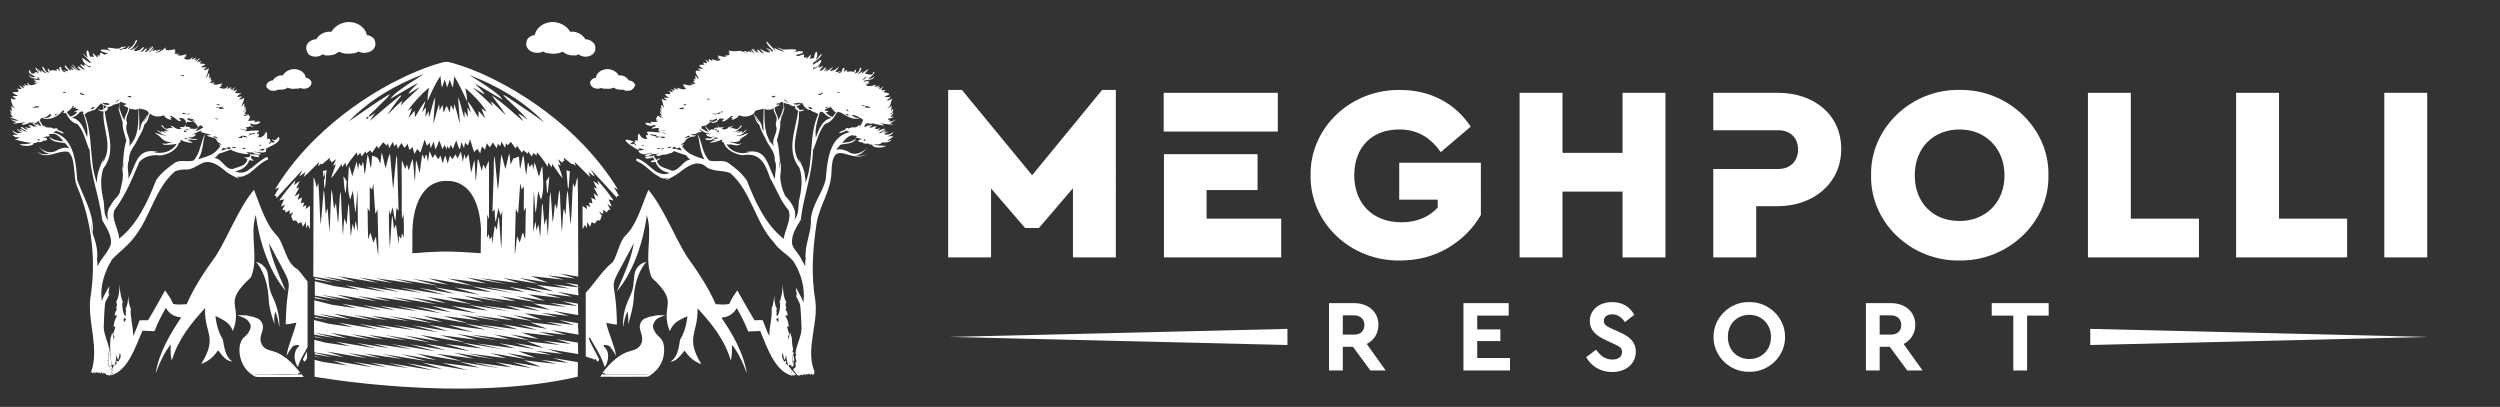 <?xml version="1.0" encoding="utf-8"?>
<!-- Generator: Adobe Illustrator 26.2.1, SVG Export Plug-In . SVG Version: 6.00 Build 0)  -->
<svg version="1.1" id="Layer_1" xmlns="http://www.w3.org/2000/svg" xmlns:xlink="http://www.w3.org/1999/xlink" x="0px" y="0px"
	 viewBox="0 0 961.6 156.5" style="enable-background:new 0 0 961.6 156.5;" xml:space="preserve">
<rect x="0" y="0" width="961.6" height="156.5" fill="#333333" stroke="none"/>
<style type="text/css">
	.st0{fill:#FFFFFF;}
	.st1{fill:none;}
</style>
<g>
	<g>
		<g>
			<g>
				<path class="st0" d="M237.3,75.4c0.2,0,0.6,0,0.8,0c-0.6-1.2-1.3-2.3-2-3.4c0.5,0.3,1.1,0.7,1.6,0.9
					c-3.8-6.3-8.3-11.9-13.2-17.1c-9-9.4-19.3-17-30.2-23c-6-3.3-12.2-6.1-18.7-8.1c-1.8-0.5-3.6-1.3-5.4-0.7
					c-6.7,1.8-13.2,4.7-19.4,7.9c-10.5,5.6-20.5,12.7-29.3,21.3c-5.9,5.8-11.3,12.3-15.7,19.6c0.5-0.2,1-0.5,1.6-0.7
					c-0.7,1.1-1.3,2.2-1.9,3.3c0.2,0,0.6-0.1,0.8-0.1c0,0.3,0,0.8,0,1c3.3-3.7,6.7-7.4,10.1-11c-0.4,0.9-0.9,1.7-1.3,2.6
					c0.8-0.5,1.6-1.2,2.4-1.8c-0.2,0.7-0.5,1.3-0.7,2c2.1-1.8,4-3.9,6-5.8c-0.2,0.6-0.3,1.1-0.4,1.7c0.3-0.3,0.6-0.6,0.9-1
					c0.2,0,0.4,0.1,0.6,0.2c1-0.9,2.1-1.7,3.1-2.6c-0.1,0.3-0.2,1-0.2,1.3l0.5-0.2c0.1,0.2,0.2,0.7,0.2,0.9c0.6-0.5,1.2-1,1.8-1.4
					c-0.4,0.8-0.8,1.6-1.2,2.5c0.4-0.2,0.7-0.3,1.1-0.5c-0.6,1.8-1.4,3.5-1.8,5.4c1.5-1.7,2.7-3.8,4.1-5.6c0,0.3,0,1,0,1.4
					c0.5-0.7,1-1.3,1.5-1.9c0,0.6,0.1,1.2,0.1,1.7c1.2-2,2.6-3.8,4.1-5.6c0.1,0.5,0.2,0.9,0.3,1.3c0.4-0.3,0.7-0.7,1.1-1.1
					c0.2,0.5,0.4,1,0.5,1.4c0.5-0.6,1-1.3,1.5-2c0.1,0.2,0.2,0.7,0.3,0.9c0.5-0.4,1-0.9,1.5-1.3c0.2,0.3,0.5,0.6,0.7,1
					c0.6-0.9,1.2-1.8,1.8-2.7c0.2,0.3,0.5,0.7,0.7,1c0.6-0.8,1.2-1.6,1.8-2.4c0.4,0.4,0.9,0.9,1.3,1.3l0.6-0.9
					c0.1,0.6,0.2,1.3,0.4,1.9c0.5-0.8,0.9-1.6,1.4-2.4c0.2,0.6,0.4,1.1,0.5,1.7c0.3-0.3,0.6-0.6,0.9-0.9c0.2,0.6,0.4,1.2,0.5,1.8
					c0.5-0.7,0.9-1.5,1.4-2.2c0.4,0.6,0.8,1.2,1.2,1.9c0.4-0.5,0.8-1.1,1.2-1.6c0.2,0.8,0.4,1.6,0.7,2.4c0.4-0.4,0.8-0.8,1.2-1.2
					c0.2,0.9,0.4,1.8,0.7,2.7c0.4-0.6,0.7-1.2,1.1-1.9c0.4,0.5,0.8,1,1.2,1.4c0.6-1.6,1.1-3.3,1.6-5c0.4,0.8,0.6,1.6,0.9,2.4
					c0.4-0.4,0.7-0.8,1.1-1.2c0.1,0.7,0.2,1.4,0.4,2.1c0.4-0.8,0.7-1.7,1.1-2.6c0.2,1,0.4,2.1,0.7,3.1c0.6-1.1,1.1-2.3,1.4-3.5
					c0.5,1.1,0.9,2.2,1.3,3.3c0.3-0.5,0.6-1.1,0.9-1.6c0.2,0.6,0.4,1.1,0.6,1.7c0.2-0.5,0.3-0.9,0.5-1.3c0.1,0.4,0.3,0.8,0.5,1.2
					c0.2-0.5,0.5-1.1,0.7-1.6l0.8,1.6c0.4-1.1,0.8-2.2,1.3-3.3c0.4,1.2,0.7,2.5,1.4,3.5c0.2-1,0.4-2,0.6-2.9c0.3,0.8,0.6,1.7,1,2.4
					c0.1-0.7,0.2-1.4,0.4-2.1c0.4,0.4,0.8,0.7,1.1,1.1c0.2-0.8,0.5-1.6,0.8-2.4c0.6,1.6,0.9,3.3,1.6,4.9c0.4-0.4,0.8-0.9,1.2-1.3
					c0.4,0.6,0.7,1.2,1.1,1.8c0.2-0.9,0.4-1.8,0.7-2.7c0.4,0.4,0.8,0.9,1.2,1.3c0.2-0.8,0.4-1.7,0.6-2.5c0.4,0.5,0.8,1.1,1.2,1.6
					c0.4-0.6,0.8-1.2,1.2-1.9c0.5,0.7,0.9,1.5,1.4,2.2c0.2-0.5,0.4-1.1,0.5-1.7c0.3,0.3,0.6,0.6,0.9,0.9c0.2-0.6,0.4-1.2,0.5-1.7
					c0.5,0.8,0.9,1.6,1.4,2.4c0.1-0.7,0.2-1.3,0.3-1.9c0.2,0.3,0.4,0.6,0.6,0.9c0.4-0.4,0.9-0.9,1.3-1.3c0.6,0.8,1.2,1.6,1.8,2.5
					c0.2-0.3,0.5-0.8,0.6-1c0.6,0.8,1.2,1.7,1.8,2.6c0.2-0.3,0.5-0.6,0.7-0.9c0.5,0.5,1.1,0.9,1.6,1.4c0-0.3,0.1-0.8,0.1-1
					c0.5,0.7,1,1.4,1.5,2c0.2-0.5,0.4-1,0.6-1.4c0.4,0.3,0.7,0.7,1.1,1.1c0.1-0.4,0.2-0.9,0.3-1.3c1.5,1.7,2.9,3.6,4.1,5.6
					c0-0.6,0.1-1.1,0.1-1.7c0.5,0.6,1,1.3,1.5,1.9c0-0.3,0-1,0-1.4c1.4,1.8,2.6,3.9,4.1,5.6c-0.4-1.9-1.2-3.6-1.8-5.4
					c0.4,0.2,0.7,0.3,1.1,0.5c-0.4-0.8-0.7-1.7-1.1-2.5c0.6,0.5,1.2,1,1.8,1.5c0-0.2,0.1-0.6,0.1-0.8h0.6c-0.1-0.3-0.2-1-0.3-1.3
					c0.9,0.7,1.8,1.5,2.7,2.2c0.3,0.3,0.7,0.3,1,0.3c0.2,0.2,0.7,0.5,0.9,0.7c-0.1-0.5-0.3-1-0.4-1.5c2.1,1.8,3.9,4,6,5.8
					c-0.2-0.7-0.4-1.3-0.7-2c0.8,0.6,1.5,1.3,2.4,1.8c-0.4-1-1-1.9-1.5-2.8c3.5,3.7,6.9,7.5,10.3,11.2
					C237.3,76.2,237.3,75.7,237.3,75.4z M140.9,45.5c0.2-0.4,0.4-0.6,0.8-0.8c0,0.1,0,0.4,0,0.6C141.6,45.6,140.9,46.1,140.9,45.5z
					 M154.1,40.6c0.2-0.6,0.5-1.3,0.7-1.9c-2.1,1.6-3.8,3.7-5.8,5.4c1.6-2.4,3.3-4.8,5.2-7c0-0.1-0.1-0.4-0.1-0.5
					c-4,3.2-7.9,6.5-11.8,9.9c0.6-1.1,1.3-2,2-2.9c-0.7,0.3-1.4,0.8-2,1.2c-0.1-0.1-0.3-0.2-0.4-0.4c1.9-1.6,3.6-3.5,5.4-5.2
					c0.9-1,2-1.8,2.7-3c-1.4,0.7-2.7,1.7-4.1,2.5c-4,2.6-7.8,5.4-11.8,8c8.3-8.5,18.4-14.3,28.9-18.2c-2.8,1.9-5.8,3.6-8.6,5.7
					c-1.5,1.1-3.1,2.1-4.2,3.8c3.6-2,7-4.3,10.7-6.1c-1.3,1.4-2.9,2.4-3.8,4.2c1.5-0.7,2.9-1.9,4.4-2.6
					C159.1,35.9,156.5,38.1,154.1,40.6z M185.2,41.7c0.4,1.3,1,2.6,1.4,3.9c-0.8-1-1.6-2-2.5-2.9c0,0.8,0,1.7-0.1,2.5
					c-1.4-2.1-2.5-4.5-4.2-6.3c0.4,1.5,1,3,1.4,4.5c-0.5-0.7-0.9-1.4-1.4-2c0.1,1.2,0.1,2.5,0.2,3.7c-0.4-0.8-0.8-1.6-1.3-2.3
					c0,0.9,0,1.8-0.1,2.6c-0.9-2.6-1.3-5.5-2.4-8c0.2,3.4,0.5,6.8,0.7,10.2c-0.8-2.5-1.2-5.2-2.2-7.6c-0.1,0.8-0.1,1.6-0.2,2.3
					c-0.4-0.7-0.7-1.3-1.1-1.9c-0.2,1-0.3,2-0.4,2.9c-0.4-0.8-0.7-1.7-1.1-2.5c-0.7,0.6-0.8,1.7-1.3,2.5c-0.1-1-0.2-2-0.4-2.9
					c-0.4,0.7-0.8,1.4-1.1,2.1c-0.1-0.8-0.1-1.7-0.2-2.5c-0.9,2.5-1.4,5.1-2.2,7.7c0.2-3.4,0.4-6.9,0.7-10.3
					c-1.1,2.4-1.5,5.2-2.4,7.8c-0.1-0.8-0.1-1.7-0.1-2.5c-0.5,0.7-0.9,1.5-1.3,2.3c0.1-1.2,0.2-2.5,0.2-3.7c-0.5,0.6-1,1.3-1.5,2
					c0.4-1.5,1-3,1.4-4.5c-1.6,1.8-2.7,4.2-4.1,6.3c0-0.8-0.1-1.7-0.1-2.5c-0.9,0.9-1.6,1.9-2.4,2.8c0.4-1.3,1-2.5,1.4-3.8
					c-0.6,0.3-1.1,0.7-1.7,1c2.4-3.3,5.1-6.3,8.2-8.9c-0.3,1.7-0.6,3.4-0.5,5.1c1.4-3.3,2.9-6.6,4.9-9.6c0.2,1.5,0.2,3,0.6,4.5
					c0.4-1,0.7-2,1-3.1c0.4,1,0.7,2,1,3c0.4-1,0.7-2,1-3c0.4,1,0.6,2.1,1.2,3.1c0.2-1.5,0.4-3,0.5-4.4c1.9,3.1,3.4,6.3,4.9,9.7
					c0.1-1.8-0.3-3.5-0.6-5.1c3.1,2.6,5.9,5.6,8.2,9.1C186.3,42.5,185.7,42.1,185.2,41.7z M198.4,39.5c-1.6-1-3.2-2.3-4.9-3.1
					c0.2,0.2,0.3,0.5,0.5,0.7c2.9,3,6.1,5.6,8.8,8.8c-1.2-0.7-2.2-1.7-3.5-2.2c0.6,1,1.4,1.8,1.9,2.9c-3.9-3.4-7.8-7-12-9.9
					c1.7,2.6,3.7,4.9,5.4,7.6c-2-1.7-3.7-3.8-5.8-5.3c0.2,0.6,0.5,1.3,0.8,1.9c-2.5-2.5-5.1-4.8-7.7-7.2c1.6,0.7,2.9,1.9,4.5,2.6
					c-0.9-1.7-2.4-2.7-3.7-4c3.7,1.7,7,4.1,10.6,6c-1.1-1.7-2.7-2.7-4.2-3.8c-2.8-2.1-5.7-3.8-8.6-5.6c10.5,3.9,20.6,9.7,28.9,18.2
					C205.6,44.4,202,41.9,198.4,39.5z"/>
			</g>
			<path class="st0" d="M217.9,65.5c0.4,0.1,0.9,0.3,1.3,0.4c-0.1,1.8-0.3,3.6-0.4,5.4c0,0.5-0.1,1.1-0.3,1.5
				C218.2,70.4,218.1,67.9,217.9,65.5z"/>
			<path class="st0" d="M124.2,65.8c0.3-0.1,1-0.3,1.4-0.4c-0.3,2.4-0.2,5-0.7,7.3c-0.2-1.1-0.3-2.3-0.3-3.4
				c0.6-0.9,0.4-2.2,0.3-3.2c-0.2,0.6,0.1,1.7-0.4,1.9C124.3,67.4,124.3,66.6,124.2,65.8z"/>
			<path class="st0" d="M132.1,67.8c0.5,0.6,0.9,1.3,1.3,2c-0.2,1.5-0.2,3.1-0.5,4.6C132.3,72.2,132.3,70,132.1,67.8z"/>
			<path class="st0" d="M210.1,69.7c0.4-0.6,0.8-1.3,1.2-1.9c-0.1,2.1-0.4,4.2-0.6,6.3h-0.3C210.3,72.6,210.2,71.1,210.1,69.7z"/>
			<path class="st0" d="M107.4,77.1c1.9-2.7,4-5.3,6.2-7.7c-0.1,0.7-0.3,1.3-0.5,1.9c0.7-0.6,1.4-1.2,2.2-1.7
				c-0.4,1-0.9,1.9-1.4,2.9c0.3-0.1,0.9-0.3,1.2-0.4c-0.6,1.2-1.2,2.3-1.8,3.5c0.6-0.4,1.3-0.8,1.9-1.2c-0.2,0.8-0.5,1.7-0.7,2.5
				c0.6-0.3,1.1-0.7,1.7-1c-0.2,0.8-0.3,1.5-0.5,2.3c0.4-0.1,0.9-0.2,1.3-0.3c-0.2,0.6-0.3,1.2-0.5,1.8c0.4-0.3,0.9-0.6,1.3-0.9
				c-0.1,0.5-0.1,1.1-0.2,1.6c0.6-0.4,1.1-0.9,1.6-1.3c0,3,0.1,6,0,9c-0.3-0.5-0.6-1.1-0.8-1.7c-0.2,0.5-0.5,0.9-0.7,1.4
				c0-0.8,0-1.6,0-2.4c-0.4,0.6-0.8,1.2-1.2,1.8c-0.2-0.6-0.4-1.2-0.6-1.8c-0.4,0.2-0.8,0.4-1.2,0.6c-0.3-0.4-0.5-0.8-0.8-1.2
				c-0.4,0-0.8,0.1-1.2,0.1c-0.2-0.6-0.5-1.2-0.7-1.8c0.2-0.5,0.6-1,0.8-1.5c-0.5,0.3-1,0.5-1.4,0.8c0-0.5,0-1,0-1.6
				c-0.5,0.3-1,0.7-1.5,1c-0.1-0.2-0.2-0.7-0.2-0.9c-0.3-0.1-0.7-0.2-1.1-0.2c0.3-0.7,0.7-1.4,1.1-2.1c-0.5,0.3-1.1,0.6-1.6,0.9
				c0.3-1,0.8-1.9,1.2-2.8C108.7,76.8,108.1,76.9,107.4,77.1z"/>
			<path class="st0" d="M229.8,69.4c2.3,2.3,4.3,5,6.2,7.7c-0.6-0.1-1.3-0.3-1.9-0.4c0.4,0.9,0.9,1.9,1.2,2.8
				c-0.6-0.3-1.2-0.7-1.7-1.1c0.4,0.7,0.8,1.5,1.2,2.2c-0.4,0.1-0.7,0.2-1,0.2c-0.1,0.2-0.2,0.7-0.3,0.9c-0.5-0.3-1-0.6-1.5-1
				c0,0.5,0,1,0,1.6c-0.5-0.3-1.1-0.6-1.6-0.9c0.3,0.5,0.7,1,1.1,1.5c-0.2,0.6-0.5,1.3-0.7,1.9c-0.4,0.1-1-0.3-1.3,0.2
				c-0.2,0.3-0.5,0.7-0.7,1c-0.4-0.2-0.8-0.4-1.2-0.6c-0.2,0.6-0.4,1.2-0.6,1.8c-0.4-0.6-0.8-1.2-1.2-1.8c0,0.8,0,1.6,0,2.4
				c-0.2-0.3-0.6-1-0.8-1.3c-0.3,0.6-0.6,1.1-0.9,1.7c-0.1-3,0-6,0-9c0.6,0.4,1.1,0.8,1.7,1.3c-0.1-0.4-0.1-1.2-0.2-1.7
				c0.4,0.3,0.9,0.6,1.4,0.9c-0.2-0.6-0.3-1.2-0.5-1.8c0.4,0.1,0.9,0.2,1.4,0.3c-0.2-0.7-0.3-1.5-0.5-2.2c0.6,0.3,1.1,0.6,1.7,0.9
				c-0.2-0.8-0.5-1.7-0.8-2.5c0.6,0.4,1.3,0.8,1.9,1.2c-0.6-1.2-1.2-2.3-1.8-3.5c0.3,0.1,0.9,0.3,1.2,0.4c-0.5-1-1-1.9-1.4-2.9
				c0.8,0.5,1.5,1,2.2,1.6C230.1,70.6,229.9,70,229.8,69.4z"/>
		</g>
		<path class="st0" d="M121.1,106.9v0.6l7.2,1.2L121.1,106.9z M217.4,108.7l4.9,1.6v-0.8L217.4,108.7z M121.1,121.8
			c0,0.1,0,0.3,0,0.4l4.8,0.8L121.1,121.8z M222.3,116.8l-6.1-1l5.9,1.9l-10.7-1.2l6.5,1.6l-12.8-1.4l6.6,2.5l-11.1-1.8l7.5,2.3
			l-13.8-2.3l6.2,2l-15-1.9l10.5,2.3l-15.8-2.6l7.7,2.3l-14.3-1.8l9.7,2.8l-17.4-2.9l7.7,2.5l-13.8-2.3l10,2.7l-17.2-2.8l8,2
			l-14.7-2.1l6.4,1.8l-12.9-2.1l7.6,2.1l-15.6-2.6l5.8,1.8l-9.6-1.4l-6.7-1.7c0,1.9,0,3.8,0,5.7l9.1,1.5l-7.8-2l12.7,2.1l-6.8-2.2
			l15.6,2.6l-7.6-2.1l12.9,2.1l-6.4-1.8l14.7,2.1l-8-2l17.2,2.8l-10-2.7l13.8,2.3l-7.7-2.5l17.4,2.9l-9.7-2.8l14.3,1.8l-7.7-2.3
			l15.8,2.6l-10.5-2.3l15,1.9l-6.2-2l13.8,2.3l-7.5-2.3l11.1,1.8l-6.6-2.5l12.8,1.4l-6.5-1.6l10.7,1.2l-5.9-1.9l9.5,1.6L222.3,116.8
			L222.3,116.8z M121.1,137c0,0.1,0,0.1,0,0.2l2.4,0.4L121.1,137z M121.1,135.7v0.6l6.7,1.1L121.1,135.7z M222.3,131.8l-8.5-1.4
			l5.9,1.9l-10.7-1.2l6.5,1.6l-12.8-1.4l6.6,2.5l-11.1-1.8l7.5,2.3L192,132l6.2,2l-15-1.9l10.5,2.3l-15.8-2.6l7.7,2.3l-14.3-1.8
			l9.7,2.8l-17.4-2.9l7.7,2.5l-13.8-2.3l10,2.7l-17.2-2.8l8,2l-14.7-2.1l6.4,1.8l-12.9-2.1l7.5,2.1l-15.6-2.6l5.8,1.8l-9.6-1.4
			l-4.3-1.1c0,1.7,0,3.3,0,4.8l11.5,1.9l-6.8-2.2l15.6,2.6l-7.5-2.1l12.9,2.1l-6.4-1.8l14.7,2.1l-8-2l17.2,2.8l-10-2.7l13.8,2.3
			l-7.7-2.5l17.4,2.9l-9.7-2.8l14.3,1.8l-7.7-2.3l15.8,2.6l-10.5-2.3l15,1.9l-6.2-2l13.8,2.3l-7.5-2.3l11.1,1.8l-6.6-2.5l12.8,1.4
			l-6.5-1.6l10.7,1.2l-5.9-1.9l11.9,2L222.3,131.8L222.3,131.8z M222.3,139.3l-9.6-1.6l5.9,1.9l-10.7-1.2l6.4,1.6l-12.8-1.4l6.6,2.5
			l-11.1-1.8l7.5,2.3l-13.8-2.3l6.2,2l-15-1.9l10.5,2.3l-15.8-2.6l7.8,2.3l-14.3-1.8l9.8,2.8l-17.4-2.9l7.7,2.5l-13.8-2.3l10,2.7
			l-17.2-2.8l8,2l-14.7-2.1l6.4,1.8l-12.9-2.1l7.5,2.1l-15.6-2.6l5.8,1.9l-9.6-1.4l-3.1-0.8c0,4,0,6.5,0,6.5s57,10.3,101.2,0
			L222.3,139.3L222.3,139.3z M222.3,124.3l-7.3-1.2l5.9,1.9l-10.7-1.2l6.5,1.6l-12.8-1.4l6.6,2.5l-11.1-1.8l7.5,2.3l-13.8-2.3l6.2,2
			l-15-1.9l10.5,2.3l-15.8-2.6l7.7,2.3l-14.3-1.8l9.7,2.8l-17.4-2.9l7.7,2.5l-13.8-2.3l10,2.7l-17.2-2.8l8,2l-14.7-2.1l6.4,1.8
			l-12.9-2.1l7.5,2.1l-15.6-2.6l5.8,1.8l-9.6-1.4l-5.5-1.4c0,1.9,0,3.8,0,5.6l0,0l7.8,1.3l-7.8-2l12.7,2.1L127,128l15.6,2.6
			l-7.6-2.1l12.9,2.1l-6.4-1.8l14.7,2.1l-8-2l17.2,2.8l-10-2.7l13.8,2.3l-7.7-2.5l17.4,2.9l-9.7-2.8l14.3,1.8l-7.7-2.3l15.8,2.6
			l-10.5-2.3l15,1.9l-6.2-2l13.8,2.3l-7.5-2.3l11.1,1.8l-6.6-2.5l12.8,1.4l-6.5-1.7l10.7,1.2l-5.9-1.9l10.7,1.8L222.3,124.3
			L222.3,124.3z M121.1,129.4c0,0.1,0,0.2,0,0.3l3.7,0.6L121.1,129.4z M222.3,110.5l-9.6-1.1l6.5,1.6l-12.8-1.4l6.6,2.5l-11.1-1.8
			l7.5,2.3l-13.8-2.3l6.2,2l-15-1.9l10.5,2.3l-15.8-2.6l7.7,2.3l-14.3-1.8l9.7,2.8l-17.4-2.9l7.7,2.5l-13.8-2.3l10,2.7l-17.2-2.8
			l8,2l-14.7-2.1l6.4,1.8l-12.9-2.1l7.6,2.1l-15.6-2.6l5.8,1.8l-9.6-1.4l-7.8-1.9c0,1.8,0,3.7,0,5.5l10.2,1.7l-7.8-2l12.7,2.1
			l-6.8-2.2l15.6,2.6l-7.6-2.1l12.9,2.1l-6.4-1.8l14.8,2.1l-8-2l17.2,2.8l-10-2.7l13.8,2.3l-7.7-2.5l17.4,2.9l-9.8-2.8l14.3,1.8
			l-7.7-2.3l15.8,2.6l-10.5-2.3l15,1.9l-6.2-2l13.8,2.3l-7.5-2.3l11.1,1.8l-6.6-2.5l12.8,1.4l-6.5-1.7l10.7,1.2l-5.9-1.9l8.3,1.4
			L222.3,110.5L222.3,110.5z M121.1,114.2v0.5l6,1L121.1,114.2z M222.2,68.2c-0.6,1.2-0.7,2.6-1.1,3.9c-0.3-0.6-0.5-1.1-0.7-1.7
			c-0.4,5.4-0.4,10.7-0.9,16.1c-0.4-3.1-0.5-6.3-0.8-9.4c-0.1-1.3-0.1-2.6-0.5-3.8c-0.4,3.1-0.4,6.3-0.7,9.5
			c-0.2-0.9-0.4-1.8-0.6-2.7c-0.6,3-0.4,6.1-0.8,9.2c-0.3-3.9-0.4-7.8-0.6-11.6c-0.1-1.5,0.1-3.1-0.4-4.6c-0.4,2.5-0.5,5-0.9,7.4
			c-0.2-0.7-0.4-1.5-0.7-2.2c-0.4,2.4-0.4,4.9-0.9,7.3c-0.4-3.9-0.4-7.9-0.9-11.8c-0.5,2.4-0.3,4.8-0.5,7.2
			c-0.2,3.2-0.2,6.4-0.5,9.6c-0.2-2.2-0.3-4.4-0.5-6.6c-0.4,0.8-0.6,1.8-0.8,2.6c-0.2-2.4-0.4-4.9-0.6-7.3c0-0.4-0.1-0.7-0.3-1
			c-0.3,4.3-0.4,8.6-0.7,12.9c-0.3-1.6-0.4-3.3-0.7-4.9c-0.3,0.8-0.5,1.6-0.8,2.4c-0.1-1.2-0.1-2.4-0.4-3.5
			c-0.3,1.4-0.5,2.8-0.8,4.1c-0.1-5.2,0.1-10.5,0.2-15.8c0.4,2.8,0.3,5.6,0.7,8.4c0.6-2.7,0.6-5.6,1-8.4c0.4,1.1,0.7,2.3,1.1,3.4
			c1.4-4.1,0.7-8.7,0.5-13c-0.6,1.3-0.9,2.7-1.3,4.1c-0.6-1.8-1-3.8-1.7-5.6c-0.2,1-0.3,2-0.5,3c-0.1-0.8-0.2-1.6-0.4-2.4
			c-0.3,0.4-0.6,0.9-0.9,1.3c-0.2-0.6-0.4-1.2-0.7-1.9c-0.4,1.6-0.4,3.4-0.7,5c-0.5-2.6-0.6-5.2-1.1-7.7c-0.7,1.7-0.7,3.6-1.3,5.4
			c-0.2-1.6-0.2-3.2-0.4-4.9c-0.7,0.3-1.4,0.5-2.2,0.8c-0.3,0.8-0.7,1.5-1,2.3c-0.1-1.4-0.3-2.9-0.5-4.3c-0.7,1.9-0.9,4-1.5,6
			c-0.6-1.9-0.9-3.8-1.6-5.6c-0.5,4.6-0.7,9.2-1.3,13.8c-0.4-3.9-0.7-7.8-1.1-11.7c-0.1-0.5-0.2-1-0.3-1.5c-0.3,3.1-0.1,6.2-0.3,9.4
			c-0.2,4-0.2,8.1-0.4,12.1c0.2-0.3,0.6-0.8,0.8-1c0.2,1.6,0,3.4,0.5,4.9c0.4-1.7,0.6-3.5,1-5.3c0.3,1,0.6,1.9,0.9,2.9
			c0.2-0.6,0.4-1.3,0.6-1.9c-0.2,4.9-0.1,9.8-0.4,14.7c-0.4-4.1-0.5-8.3-0.9-12.5c-0.6,1.6-0.5,3.4-0.8,5.1
			c-0.3-0.6-0.5-1.1-0.8-1.7c-0.4,2.4-0.6,4.8-1,7.2c-0.1-1-0.1-1.9-0.1-2.9c-0.3,0.3-0.6,0.7-0.9,1.1c-0.1-0.7-0.2-1.4-0.3-2.1
			c-0.2,0.5-0.5,1-0.7,1.5c0-3,0.1-6,0.1-9c0.2,0.6,0.4,1.2,0.6,1.8c0.2-2.3,0-4.6,0.1-6.8c-0.1-5.2,0.1-10.4-0.1-15.7
			c-0.5,1-0.9,2.2-1.4,3.3c-0.1-0.5-0.2-1-0.4-1.4c-0.1-0.1-0.2-0.2-0.3-0.3c-0.2,0.8-0.4,1.5-0.6,2.3c-0.4-1.5-0.9-2.9-1.3-4.4
			c-0.1,0.1-0.2,0.2-0.3,0.3c-0.2,2.7-0.4,5.5-0.7,8.2c-0.3-2.7-0.2-5.5-0.5-8.2c-0.6,1.5-0.8,3.2-1.3,4.8c-0.4-2.4-0.6-4.8-1-7.1
			c-0.4,0.6-0.7,1.2-1,1.9c-0.2-0.6-0.4-1.3-0.6-1.9c-0.2,1-0.4,2-0.6,3c-0.3-1.3-0.4-2.7-0.7-4c-0.5,0.8-0.9,1.8-1.3,2.6
			c-0.3-0.5-0.5-1-0.8-1.5c-0.4,0.6-0.9,1.3-1.3,1.9c-0.2-0.5-0.5-1-0.8-1.5c-0.3,1-0.6,2.1-0.9,3.1c-0.3-0.9-0.5-1.9-0.8-2.8
			c-0.1,0-0.2,0-0.3,0c-0.3,0.9-0.6,1.9-0.8,2.8c-0.3-1-0.6-2.1-0.9-3.1c-0.3,0.5-0.5,1-0.8,1.5c-0.4-0.7-0.9-1.3-1.3-2
			c-0.3,0.5-0.6,1-0.9,1.5c-0.4-0.9-0.8-1.8-1.2-2.7c-0.2,1.3-0.4,2.7-0.6,4.1c-0.2-0.9-0.3-1.8-0.6-2.7c-0.6,0-0.4,1.3-0.7,1.7
			c-0.3-0.6-0.6-1.2-0.9-1.9c-0.4,2.4-0.6,4.8-1,7.3c-0.5-1.6-0.7-3.4-1.4-5c-0.2,2.8-0.2,5.6-0.4,8.4c-0.4-2.9-0.4-5.9-0.9-8.9
			c-0.6,1.4-1,3-1.5,4.5c-0.2-0.8-0.4-1.6-0.7-2.4c-0.2,0.6-0.4,1.2-0.6,1.8c-0.5-1.1-0.8-2.2-1.3-3.3c-0.2,2.3-0.1,4.6-0.1,6.8
			c0.1,5.2-0.1,10.5,0.1,15.7c0.2-0.6,0.4-1.2,0.6-1.8c0.1,3,0.2,6,0.1,8.9c-0.2-0.5-0.4-1-0.7-1.6c-0.1,0.7-0.2,1.4-0.3,2.1
			c-0.3-0.4-0.6-0.7-0.9-1.1c0,1.1,0.1,2.1,0,3.2c-0.5-2.5-0.7-5-1.1-7.5c-0.3,0.6-0.6,1.1-0.8,1.7c-0.2-1.7-0.2-3.5-0.7-5.2
			c-0.4,4.2-0.5,8.4-0.9,12.6c-0.2-4.9-0.4-9.9-0.3-14.8c0.2,0.6,0.3,1.3,0.5,1.9c0.4-0.9,0.6-1.9,0.9-2.9c0.4,1.7,0.4,3.6,1.1,5.2
			c0.2-1.6,0.2-3.3,0.4-4.9c0.3,0.3,0.5,0.7,0.8,1.1c-0.2-7.1-0.4-14.3-0.6-21.4c-0.5,1.2-0.4,2.6-0.6,3.9c-0.4,3.1-0.5,6.2-0.9,9.2
			c-0.4-4.6-0.8-9.2-1.2-13.7c-0.9,1.7-1.1,3.7-1.7,5.6c-0.6-2-0.8-4.1-1.5-6c-0.2,1.4-0.4,2.9-0.5,4.3c-0.4-0.8-0.6-1.6-1.1-2.3
			c-0.7-0.4-1.4-0.6-2.1-0.8c-0.1,1.6-0.2,3.2-0.4,4.9c-0.6-1.7-0.6-3.7-1.3-5.4c-0.5,2.6-0.6,5.2-1.1,7.8c-0.3-1.7-0.3-3.4-0.7-5.1
			c-0.2,0.6-0.4,1.3-0.6,1.9c-0.3-0.5-0.6-0.9-0.9-1.3c-0.1,0.8-0.2,1.7-0.4,2.5c-0.2-1-0.3-2-0.5-3c-0.7,1.8-1.1,3.7-1.7,5.6
			c-0.4-1.3-0.7-2.8-1.3-4c-0.2,4.3-0.9,8.9,0.5,13c0.4-1.1,0.6-2.3,1-3.4c0.5,2.8,0.4,5.7,1.1,8.3c0.3-2.9,0.4-5.9,0.7-8.9
			c0,5.4,0.2,10.9,0.1,16.3c-0.3-1.4-0.5-2.8-0.8-4.1c-0.3,1.1-0.3,2.3-0.4,3.5c-0.3-0.8-0.5-1.6-0.8-2.4c-0.3,1.7-0.4,3.3-0.7,5
			c-0.3-4.3-0.4-8.6-0.7-12.9c-0.1,0.3-0.2,0.7-0.3,1.1c-0.2,2.4-0.4,4.8-0.6,7.2c-0.3-0.8-0.5-1.7-0.8-2.6
			c-0.4,2.2-0.4,4.4-0.6,6.6c-0.3-3.1-0.3-6.2-0.5-9.3c-0.2-2.5-0.1-5-0.4-7.5c-0.3,1-0.3,2.1-0.4,3.2c-0.1,2.8-0.4,5.6-0.5,8.4
			c-0.1,0-0.2,0-0.2,0c-0.2-2.4-0.4-4.8-0.7-7.2c-0.3,0.8-0.5,1.6-0.7,2.3c-0.4-2.5-0.5-5-0.9-7.5c-0.4,1.7-0.2,3.5-0.4,5.3
			c-0.2,3.7-0.2,7.3-0.5,11c-0.3-3-0.4-6.1-0.7-9.1c-0.4,0.8-0.5,1.6-0.7,2.4c-0.3-3.1-0.3-6.2-0.7-9.3c-0.1,0.3-0.2,0.6-0.2,0.9
			c-0.4,4.1-0.6,8.3-1.1,12.4c-0.4-5.4-0.4-10.8-0.9-16.2c-0.2,0.6-0.4,1.2-0.6,1.9c-0.4-1.4-0.5-2.8-1.2-4.1
			c0,5.6-0.1,22.1-0.1,38.3l11.4,1.9l-7.8-2l12.7,2.1l-6.8-2.2l15.6,2.6l-7.6-2.1l12.9,2.1l-6.4-1.8l14.8,2.1l-8-2l17.2,2.8l-10-2.7
			l13.8,2.3l-7.7-2.5l17.4,2.9l-9.8-2.8L187,109l-7.7-2.3l15.8,2.6l-10.5-2.3l15,1.9l-6.2-2l13.8,2.3l-7.5-2.3l11.1,1.8l-6.6-2.5
			l12.8,1.4l-6.5-1.7l10.7,1.2l-5.9-1.9l7.1,1.2v-9.1C222.3,87.7,222.4,77.9,222.2,68.2z M144.6,91c-0.4,0.8-0.7,1.6-1,2.4
			c-0.4-1.3-0.7-2.6-1.1-3.9c-0.4,0.8-0.6,1.7-0.9,2.6c-0.1-4.1-0.2-8.1-0.2-12.1c0.3,0.5,0.5,1,0.8,1.4c0.1-3.2,0-6.3,0-9.5
			c0.3,0.4,0.6,0.8,0.9,1c0.2-0.8,0.4-1.6,0.5-2.4c0.3,3.9,0.4,7.8,0.8,11.8c0.3-0.6,0.6-1.3,0.8-1.9c0.1,5.9,0.4,11.8,0.3,17.8
			C145,95.8,144.9,93.4,144.6,91z M184.9,97.4c-6-0.4-11.9-0.9-17.9-0.5c-2.8,0-5.6,0.4-8.4,0.5c0.1-5-0.3-10,0.7-14.9
			c0.7-3.5,2-6.9,4.3-9.4c2.2-2.5,5.4-3.7,8.5-3.5c3.4-0.1,6.8,1.6,9,4.7c2.7,3.8,3.6,8.8,3.9,13.6C185,91,184.9,94.2,184.9,97.4z
			 M202,92c-0.3-0.8-0.5-1.6-0.8-2.4c-0.1,0.1-0.2,0.2-0.3,0.2c-0.3,1.2-0.6,2.3-1,3.5c-0.3-0.8-0.6-1.6-1-2.4
			c-0.4,2.3-0.4,4.8-0.9,7.1c0-5.8,0.3-11.7,0.4-17.6c0.3,0.6,0.6,1.2,0.9,1.7c0.3-3.9,0.5-7.7,0.8-11.6c0.2,0.8,0.4,1.6,0.6,2.4
			c0.3-0.4,0.5-0.8,0.8-1.2c0.1,3.2-0.1,6.3,0,9.5c0.3-0.5,0.5-0.9,0.8-1.4C202.1,84,202.2,88,202,92z"/>
	</g>
	<line class="st1" x1="121.1" y1="135.7" x2="121.1" y2="135.6"/>
	<polygon class="st0" points="222.3,110.3 223.3,110.6 222.3,110.5 	"/>
</g>
<path class="st0" d="M305.9,143.9L305.9,143.9c0,0.1-0.1,0.2-0.1,0.3c0.2,0,0.3-0.1,0.5-0.1c-0.1-0.1-0.2-0.2-0.3-0.3
	C306,143.8,305.9,143.9,305.9,143.9z"/>
<path class="st0" d="M304.7,143.9c-0.1,0.3-0.4-0.2-0.8-0.2c-0.1,0.2-0.3,0.1-0.1,0h0.1c0.2-0.4,0.4,0,0.6-0.5
	c-0.3-0.2-0.2-0.7-0.2-1l0,0c0-0.1,0-0.1,0-0.2c-0.2-0.3-0.5-0.6-0.8-0.9v-0.4c-0.5-0.1-0.9-0.6-1.3-0.9l0.2-1
	c-0.2,0-0.5,0.1-0.6,0.1l0.1,0.5c-0.5-0.6-0.7-1.3-1.1-2c0-0.4,0.1-1.1,0.1-1.4c0.1,0,0.1,0,0.3,0c0.1,0.9,0.2,1.8,0.6,2.5
	c0.2-0.6,0.4-1.2,0.6-1.9c0.1,1.3,0.3,2.8,0.8,3.9c0.5-0.2,1-0.3,1.3,0.5c0.2-1.8,0.4-3.6,0.6-5.3c-0.1-0.1-0.2-0.3-0.3-0.5
	c0.1-0.2,0.2-0.7,0.3-0.9c-0.4-1.4-0.5-2.7-0.5-4.3c-0.3-0.6-0.5-1.3-0.6-2.1c-0.4,0.8-0.6,1.8-0.6,3c-0.1-0.5-0.2-1-0.3-1.5
	c0.1-0.2,0.4-0.6,0.5-0.8c-0.3-1-0.6-1.9-0.9-2.9c0.2,0,0.5-0.1,0.7-0.1c-0.1-1.5-0.6-3-1.4-4.2c0.2,0,0.7-0.1,1-0.1
	c-0.1-1.1-0.5-1.8-0.9-2.4c0.1-0.1,0.3-0.3,0.4-0.4c-0.3-0.6-0.6-1.9,0-2.2c-1.2-2-1.3-4.5-1.4-6.9c-0.1,2.6-0.5,5.2-1.4,7.1
	l0.4-0.2c-0.1,1.9-0.1,3.7-1.1,5.3c-0.1-0.2-0.3-0.5-0.4-0.6c0-0.2,0.1-0.5,0.2-0.6c-0.3-0.5-0.1-1.1,0-1.7c-0.8-1.3-1-3.3-1-5.3
	c-0.1,1.9-0.4,3.9-1,5.3c0.3,3.4-0.9,6.9-0.9,10.5c-1-1.8-1.7-4-2.5-6c-1.1-0.2-2.1,0-3.2,0c-2.2-3.7-4.4-7.6-6.6-11.5
	c-1.1,1.6-2.3,3.2-3.1,5.2c-1.7,0.4-3.5,0.2-5.2,0.1c-3-6.8-7-12.6-11.2-18.5c-4.8-7.8-9-18.7-14.7-25.5c-2.5,5.8-4.4,13.3-8.7,17.5
	c-2.3,2-3.1,7.3-5,10.3c-4.1,3.3-6.9,8.1-10.4,11.8v24.5c0.9,0.3,1.7,0.7,2.6,0.8c0.3,0.4,0.8,0.6,1.1,0.1c0.3,0.4,0.6,0.7,0.8,1.1
	c0.3,0,0.5-0.6,0.7-0.8c-1.3-2.9-2.9-5.1-4.1-8.3c0.1,0,0.4-0.1,0.5-0.1c2.1,3.7,4.3,6.8,5.7,11.3c1.6-2.2,2-6.1-0.3-7.9
	c0-0.2-0.1-0.5-0.1-0.6c0.9,0,1.8,0,2.6,0.7v0.2c0.8,0.9,1.6,2.1,2.2,3.4c-0.7-4.5-2.8-8.2-3.8-12.8c1.4,0.1,2.7,0.7,4.1,0.6
	c-0.3-22.1-5.1-9.1,6.5-31.3c-1.1,6.7-4,12.5-6.5,18.5c5.4-6.3,9.8-16.7,11.5-29.2c2.5,7.7-1.3,16.7,1.9,24
	c11.2,10.3,2.9,10.1,6.9,20.6c1.4-3.4,3.6-4.2,5.6-5.2l0.1-0.3c0.3,0.3,0.6,0.2,0.9-0.3l0.2,0.3c-0.4,3.4-1.4,6.6-2.8,8.7
	c-0.5,3.2-1,7-3.8,8.5c1.9,0.1,3.7-1.9,5.3-4c0.2-0.4,0.5,0.2,0.7,0.4c1.8,2.5,3.9,3.8,6,4.6c-6.4-10.5-1.2-11.7-1.5-21.5
	c5.3,5.7,10.4,11.9,12.8,20.1c0.5-1.8,0.5-4.1,0.4-6.1c2.3,2.7,4.2,6.7,5.8,11.1c-1.3-8-5.6-15.4-9.8-21.5c2.1-0.3,4.2-0.8,5.9-3.7
	c1.6,2.8,3.1,5.7,4.4,9c1.5-0.1,3-0.1,4.6-0.2c2.8,6.6,5.7,15.7,12.5,17.3c-0.1-0.1-0.1-0.2-0.2-0.3
	C304.8,143.9,304.7,143.9,304.7,143.9z M299.4,124c-0.3-0.4-0.6-0.8-0.9-1.1c0.2-0.2,0.7-0.6,0.9-0.8
	C299.4,122.7,299.4,123.3,299.4,124z"/>
<path class="st0" d="M243.8,114.2c0.3-5.9,2.4-10.7,4.8-13.5c-1.4,0.4-2.8,1-3.9,2.9c-0.9,1.5-0.8,4.2-1.1,6.2
	c-0.3,2.6-1.4,4.3-2.2,6.2c-1.1,2.7-2,6.3-1.7,9.9c0.3-2.3,0.8-4.6,1.7-6c0.3,1.6,0.3,3.3,0.2,4.9
	C242.5,121.7,243.6,118.2,243.8,114.2z"/>
<path class="st0" d="M255.9,121.2c-1.5,0.2-3.1-0.2-4.6,0.4c-0.7,0.1-1.4,0.1-2.1,0.5c-1.1,0.3-2.5,0.7-3.1,3
	c-0.2,2,0.9,3.2,0.9,5.1c0.1,1.3-0.4,2.3-0.9,2.9c-1.2,1.4-2.6,1.6-3.9,2c-3.8,1-7.3,4.2-10.5,8.3c0.3,0.2,0.5,0.1,0.8-0.1v0.7
	c5.4-0.1,10.7,0,16.1-0.1c0.3,0,0.6-0.1,0.9,0.3c-0.3-0.4-0.7-0.2-1.1-0.2c-5.1,0.1-10.1,0-15.1,0.1c-0.5,0-1.1,0.2-1.6-0.3
	c-0.3,0.4-0.6,0.7-0.8,1.1c5.9,0.1,11.9,0,17.8,0c0.4,0,0.8-0.1,1.1-0.3c1.7-1.2,3.5-2.6,4.8-5.5c0.8-1.9,1.2-4.9,0.5-7.2
	c-0.8-2.3-2.3-2.5-3.2-4.3c-0.4-0.7-1.1-2-0.5-3.1C252.3,122,254.2,122.1,255.9,121.2z"/>
<path class="st0" d="M116.5,138.3c0.2,0.2,0.4,0.8,0.7,0.8c0.3-0.4,0.6-0.7,0.8-1.1c0,0,0,0,0.1,0.1v-2.9
	C117.6,136.1,117,137.2,116.5,138.3z"/>
<path class="st0" d="M41.5,143.9l-0.1-0.1c-0.1,0.1-0.3,0.1-0.5,0.1c0,0.1-0.1,0.1-0.2,0.2c0.3,0.1,0.6,0.2,0.9,0.2
	C41.6,144.2,41.5,144.1,41.5,143.9L41.5,143.9z"/>
<path class="st0" d="M114.5,103.6c-4.7-2.4-5.1-10-8.1-13.1c-4.2-4.2-6.4-11.7-8.7-17.5c-5.8,6.8-9.8,17.7-14.7,25.5
	c-4.2,5.7-8.2,11.7-11.2,18.5c-1.7,0.1-3.5,0.3-5.2-0.1c-0.8-2-2-3.6-3.1-5.2c-2.2,3.9-4.3,7.8-6.6,11.5c-1.1,0-2.1-0.1-3.2,0
	c-0.8,2-1.5,4.2-2.5,6c0.1-3.7-1.2-7.1-0.9-10.5c-0.7-1.4-0.9-3.4-1-5.3c0,2-0.2,4-1,5.3c0.2,0.6,0.3,1.2,0,1.7
	c0,0.2,0.1,0.5,0.2,0.6c-0.1,0.2-0.3,0.5-0.4,0.6c-1-1.6-1-3.4-1.1-5.3l0.4,0.2c-0.9-1.9-1.3-4.5-1.4-7.1c-0.1,2.4-0.2,4.9-1.4,6.9
	c0.6,0.2,0.4,1.6,0,2.2c0.1,0.1,0.3,0.3,0.4,0.4c-0.4,0.6-0.8,1.3-0.9,2.4c0.2,0,0.7,0.1,1,0.1c-0.8,1.2-1.3,2.7-1.4,4.2
	c0.2,0,0.5,0.1,0.7,0.1c-0.3,0.9-0.6,1.9-0.9,2.9c0.1,0.2,0.4,0.6,0.5,0.8c-0.1,0.5-0.2,1-0.3,1.5c0-1.1-0.2-2.2-0.6-3
	c-0.1,0.8-0.3,1.5-0.6,2.1c-0.3,3.5-0.1,6.9,0.5,10.5c0.3-0.3,0.7-0.2,1,0c0.6-1,0.6-2.7,0.8-3.9c0.2,0.7,0.3,1.3,0.6,1.9
	c0.3-0.7,0.5-1.6,0.6-2.5c0,0,0.2,0,0.3,0c0,0.4,0.1,1.1,0.1,1.4c-0.4,0.7-0.6,1.4-1.1,2l0.1-0.5c-0.2,0-0.5-0.1-0.7-0.1l0.2,1
	c-0.4,0.4-0.8,0.8-1.3,0.9c0.1,0.6-0.6,0.9-0.4,1.5l0,0c0,0.3,0,0.9-0.2,1c0.2,0.5,0.4,0.1,0.6,0.5l0,0h0.1c0.2,0.1,0,0.2-0.1,0
	c-0.3,0-0.7,0.5-0.8,0.2c0,0.1-0.1,0.4-0.1,0.5c6.6-2,9.2-10.6,12.1-17.2c1.5,0.1,3,0.1,4.6,0.2c1.3-3.3,2.8-6.2,4.4-9
	c1.6,2.9,3.8,3.4,5.9,3.7c-4,6-8.6,13.5-9.8,21.5c1.6-4.4,3.5-8.4,5.8-11.1c-0.1,2-0.2,4.3,0.4,6.1c2.4-8.1,7.6-14.5,12.8-20.1
	c-0.5,9.8,5.1,10.8-1.5,21.5c2.1-0.8,4.2-2.1,6-4.6c0.2-0.2,0.4-0.9,0.7-0.4c1.6,2.2,3.3,4.1,5.3,4c-2.7-1.5-3.1-5.4-3.7-8.5
	c-1.4-2.1-2.4-5.2-2.8-8.7l0.2-0.3c0.3,0.5,0.5,0.6,0.8,0.3l0.1,0.3c2,1.1,4.2,1.8,5.6,5.2c4-10.6-4.5-10.1,6.9-20.6
	c3.2-7.3-0.6-16.3,1.9-24c1.7,12.5,6.1,22.9,11.5,29.2c-2.5-6-5.4-11.9-6.5-18.5c11.3,21.6,6.9,9.6,6.5,31.3
	c1.4,0.1,2.7-0.4,4.1-0.6c-1.1,4.6-3.1,8.3-3.8,12.8c0.7-1.3,1.4-2.4,2.2-3.4v-0.1c0.8-0.7,1.7-0.7,2.6-0.7c0,0.2-0.1,0.5-0.1,0.6
	c-2.2,1.9-1.9,5.6-0.3,7.9c0.9-3.4,2.5-5.1,3.7-7.8v-25.1C116.9,106.6,115.8,105,114.5,103.6z M47.6,124c0-0.7,0-1.3,0-1.9
	c0.2,0.2,0.7,0.6,0.9,0.8C48.2,123.2,47.9,123.6,47.6,124z"/>
<path class="st0" d="M107.4,125.9c0.3-3.6-0.7-7.2-1.7-9.9c-0.8-1.9-1.9-3.6-2.2-6.2c-0.3-2.1-0.2-4.7-1.1-6.2
	c-1.1-1.8-2.5-2.5-3.9-2.9c2.4,2.8,4.4,7.6,4.8,13.5c0.1,4,1.2,7.4,2.3,10.6c-0.2-1.7-0.1-3.3,0.2-4.9
	C106.7,121.3,107.1,123.7,107.4,125.9z"/>
<path class="st0" d="M114,144.1c-5.1-0.1-10.1,0-15.2-0.1c-0.4,0.1-0.8-0.2-1.1,0.2c0.2-0.4,0.6-0.3,0.9-0.3
	c5.3,0.1,10.7-0.1,16.1,0.1v-0.7c0.2,0.2,0.5,0.4,0.8,0.1c-3.2-4.1-6.7-7.3-10.5-8.3c-1.3-0.4-2.8-0.6-3.9-2c-0.5-0.7-1-1.7-0.9-2.9
	c0.1-1.9,1.2-3.1,0.9-5.1c-0.6-2.2-2-2.7-3.1-3c-0.7-0.4-1.4-0.4-2.1-0.5c-1.5-0.6-3.1-0.2-4.6-0.4c1.6,0.9,3.6,0.8,4.9,3.4
	c0.6,1.1-0.1,2.4-0.5,3.1c-1,1.8-2.5,1.9-3.2,4.3c-0.8,2.2-0.3,5.3,0.5,7.2c1.2,2.9,3,4.4,4.8,5.5c0.4,0.2,0.8,0.3,1.2,0.3
	c5.9,0,11.9,0,17.8,0c-0.3-0.4-0.6-0.8-0.8-1.1C115.1,144.2,114.6,144,114,144.1z"/>
<g>
	<path class="st0" d="M331.2,45.2c0,0-0.1,0-0.1,0.1C331.1,45.2,331.2,45.3,331.2,45.2z"/>
	<path class="st0" d="M252.6,46.3c-0.1,0.1-0.2,0.3-0.3,0.5C252.5,46.6,253.1,46.6,252.6,46.3z"/>
	<path class="st0" d="M307.5,40.4c0,0.2-0.1,0.5-0.1,0.8C307.4,40.9,307.5,40.6,307.5,40.4L307.5,40.4z"/>
	<path class="st0" d="M275.9,46.8c0,0.1,0,0.2,0.1,0.3C275.9,47,275.9,46.9,275.9,46.8L275.9,46.8z"/>
	<path class="st0" d="M307.6,39.9L307.6,39.9c0.1-0.1,0.1-0.2,0.2-0.3h-0.1C307.6,39.7,307.6,39.8,307.6,39.9z"/>
	<path class="st0" d="M252.7,52.5l-0.2,0.1c0.1,0,0.3,0,0.4,0C252.8,52.6,252.8,52.5,252.7,52.5z"/>
	<path class="st0" d="M290.2,20.6c0-0.1-0.1-0.1-0.2-0.1C290,20.5,290.1,20.5,290.2,20.6z"/>
	<path class="st0" d="M254.3,45.1c0.3,0.2,0.2,0,0.4-0.2C254.5,44.8,254,44.9,254.3,45.1z"/>
	<path class="st0" d="M255.8,36.5c0.1,0,0.2,0.1,0.3,0.1C256,36.5,255.9,36.5,255.8,36.5z"/>
	<path class="st0" d="M344.2,46.1c-0.7,0.6-1.8,0.8-2.6,0.5c0.3-0.1,0.6-0.2,0.9-0.3c-2.6-0.8,0.6-0.6,1.1-1.3
		c0.4-0.5-0.8,0.2-1.1,0c0.2-0.3,1.3-1.5,1-1.6c0.3-0.9-1.3,1.5-1,0.3c1.3-0.3,1.5-3.4,0.2-0.7c0.5-4.2,0.5-1.7-1.4-1.3
		c0,0,0,0-0.1,0c1.7-0.7,1.2-2.6,2.1-3.8c-0.5,0.1-1.4,1.1-2.3,0.6c0.4,0,2.1-1.5,1.5-1.3c-0.5,0.2-1.6,0.3-2.3-0.1
		c3-0.9,2-1.2-0.5-1.7c3-2.2-2.9,1,0.2-2.1c-0.4-0.1-1.1,1.1-1.8,0.9c0.6-1.1,0.9-0.8-0.6-0.4c1.9-1.9-0.2-0.2-1.1-0.4
		c1.8-2-1.9,0.8-3.4-0.8c2.6-0.8,1.5-0.6-0.4-0.4c0.7,0,3-1,1.1-0.7c2.3-1.2-0.8,0.2-1.7-0.2c1.4-1,3.7,0,4.4-2
		c-0.6,0.6-1.7,1.4-2.5,0.7c1.1,0.2,3.6-3.3,1.9-2.1c-0.1,1.6-2.4,0.4-3.2,0.4c2.4-2.3,1.2-2-0.1-0.5c1.5-2.2-0.2,0.3-1.1,0.5
		c1.4-2.2-0.9,0.6-1.5,0c0.9,0,2.2-3.2,0.8-2c-0.1,1.3-1.1,1.9-2.1,2c1.2-1,0.6-2.5-0.2-0.5c-0.3-0.6-2-0.2-2.8-0.2
		c0.9-1.8-1,0.2-1.8,0.7c1.1-0.2,1.5-3.3,0.2-1.8c0,1.4-0.9,1.7-2,1.7c2.9-1.5,0.7-0.5-0.8-0.4c2.9-3.7,0.8-1.4-1-0.3
		c1.4-2-0.3,0.4-0.9-0.3c2.8-3.2-0.2-0.1-1.8,0.4c3.6-3.8,1.8-0.9-0.9-0.2c0.7-0.4,2.2-1.9,0.6-0.8c1.3-2.1-0.6,0.3-1.1,0.5
		c-2.7,1,3.4-3.8-1.2-0.8c0.2-0.2,0.6-0.7,0.1-0.5c1.6-2-2.7,2.1-2.2,0.2c2.7,0.5,4.7-5.6,1.3-1.6c1.1-1.5-0.9,0.4-1.3,0.5
		c-0.9-0.8,2.6-1.9,3.3-4.1c-0.8,0-1.4,1.8-2.3,2.1c1.4-2.6-0.1-4.8-0.7-0.7c-0.5,0.5-1.1,0.1-1.7,0.4c1.4-3.1-0.3-0.6-1.4,0.2
		c0.8-1.8-0.3-0.2-0.8-0.8c0.6-2.6-2.2,0.7-3-0.9c4.8-0.8,2.4-2.2-1-0.9c4.2-2.2-4.9-0.7-4.4-1.3c-5.4-2.1,2.9,1.8,0.8,0.8
		c-0.4,0.4-3.1-0.9-3.9-1.4c2.2,3.6-2.6-2.5-2.9-2.4c-0.1,1.7,3.6,3.8,2.2,4c-1.3-1.4-2.2-2-0.6-0.1c-2.2-2.3-2.1-1.5-0.1,0.2
		c-1.9,1-6.1-3.6-2.5,0.5c-1.1,0.3-3-2.9-2.2-0.9c-1.3-1.2-0.1,0.5,0.5,0.8c-2.4-0.7-3.7-3.7-0.7,0.1c-4.8-4.2-0.4,0.7-1.4,0
		c-0.7-0.6-2.3-2.5-0.9-0.4c-0.5,0.2-1.9-1.2-1.2,0c-2.8-1.1-2.1-0.2,0.3,0.7c-5.8-2.3-2.3-0.7-7.2-1.2c0.1,0.1,0.2,0.2,0.3,0.3
		c-0.8-0.9-1.3-0.6-0.4,0.3c-1.1-1.2-0.5,0,0.1,0.4c-2.5-1,0-0.3-0.5,0.6c-0.9,0.1-2.1-0.7-0.5,0.3c-0.8,0.2-2.4-1.3-0.6,0.2
		c-1.1,0.7-5-1.3-2.7,0.2c-1.6-0.6,0.2,0.7,0.9,0.7c-1.6-0.4-2.7-0.7-0.4,0.3c-1.5,1.5-4.6-1.4-3,0.4c-0.1,0-0.3,0-0.4,0.1
		c-2.5-1.9,0.1,1-1.7-0.4c1.7,2.2-0.6-0.1-0.9-0.1c2.5,3.2-2.3-0.4-0.2,2c-2.2-0.1-2.9,0.4-0.5,1.4c-1.5,0.6-3.3-0.9-0.9,1.1
		c-2.9-0.9-2.3,0.7-0.6,2.9c-1.7-0.4-1.5-2.9-1.5,0.5c-0.1-0.2-0.4-1.2-0.4-0.2c-0.6-0.5,0.1,0.4,0.1,0.7c-0.6-0.6-0.3-0.1-0.1,0.3
		c-1.5-1-0.1,0.3,0.3,0.5c-0.5,0.8-2.7-0.9-0.7,0.5c-0.7,0.2-2.4-1.4-0.6,0.1c-1.1,0.7-5-1.3-2.7,0.2c-1.6-0.6,0.2,0.7,0.9,0.7
		c-1.4-0.4-2.4-0.6-0.4,0.3c-1.1,1.5-4.6-1.3-3,0.5c-0.9,0.2-2.6-1.8-1.1,0.3c-0.9-0.5-1.3-0.9-0.3,0.3c-1.3-0.5-2.3-1.6-0.6,0.2
		c-0.7,0.4-1.4-0.3-1.7-0.3c2.2,2.4-2.2,0.5-1.2,1.7c0.3,0.1,0.4,0.2,0,0c0.4,0.5,0.9,0.8,1.4,0.9c-1.7,0.5-3.2-0.8-0.9,1.1
		c-1.6,0.4-2.4-1.9-1.7,0.6c1.7,6.1-1.2-2.6-0.3,3.3c-0.9-2.5-0.5,0.6,0.3,1.1c-0.4,0-1-1.4-0.9-0.7c-0.3,0.6,1.7,2.3-0.3,1.3
		c0,0.4,1.4,0.8,1.3,0.9c-0.9,0.7-2.1-1.6-2.2,0.1c-0.5,0.2-0.7,0.6,0,0.7c-0.7,0.3,0.3,0.6,0.3,0.8c-0.3,0.8-3.9-0.6-2.4,0.9
		c-4.7-1.5-1.4,1.9,1.1,0.4c1.5,0.6-0.7,0.7-1.1,1.4c0.6,0.3,2.1-0.6,3.1,0.1c-0.7,0.3-0.6,0.6-0.1,0.8c-1.7,1,1.9-0.5,2.3-0.2
		c-0.4,0.3-3.3,0.3-1.8,0.9c-1.1,0-7.2-1.1-4.7,0.6c-0.3,0.2-0.4,0.3-0.2,0.5c-1.1-0.7-0.7,0.8-0.2,1.3c-1.4,0.3-2.6-0.6-3.1-2
		c-1.1,0.2-0.1,2.1-0.8,2.8c-0.4-0.5-1.3-0.1-0.7,0.3c-1.3,0.6,0.5,0.6,0.2,1.3c0.3,0.7-0.3-0.3-0.6-0.3c0-0.8-0.8,0.7-1.5-0.5
		c0.4,0,1.8-0.9,0.8-0.7c-6.4-2.3,0.2,2.7,2.7,3.6c-0.2,0.1-0.4,0.4-0.4,0.4c1.5,1.9,3.4,0.6,5.2,0.5c-0.1,0.1-0.1,0.2-0.1,0.2
		c-4.7,0.6-2.4,2,0.4,0.2c0.8,0.2,1.5,0,2.3-0.2l0.1,0.1h-0.4c-2,1,0.8,1.1,1.6,0.4c0.9,0,2,0,2.6-0.5c0.7,0.1,1.5-0.4,1.9-0.9
		c1.5,0.5,3.1,1.2,4.7,1.6c0.5,0.7,1,1.3,1.6,1.7c-2.7,0.2-4,4.1-7,4.3c-2.1-1.1-5.1-1.1-5.8-3.8c1.8-1.1,1.7-1.5-0.2-0.4
		c-0.2-0.5-0.6-0.8-1-1.2c0,0,0.1,0,0.1-0.1c0.6-0.6-0.1-0.5-0.4-0.2c-0.1,0-0.1-0.1-0.1-0.1c-0.1-0.1-0.2,0.1-0.2,0.2
		c-4.5-0.2-2.8,1.8,0.2,0.4c0.2,0.4,0.5,0.7,0.7,1.1c-2.3,0.1-1.6,1.3,0.3,0.6c0.9,2.6,3,3.9,5.5,4.3c-2.2,1.1-4.5,0.1-6-1
		c-2.1-1.7-4.1-3.8-6.5-4.5c-0.4-0.1-0.6,0.8-0.1,1c3.1,1.2,5.4,4.4,8.3,5.8c1.1,1,2.4,1,3.7,0.7c-3.4,2.3,3.8-1.4,4.5-2.3
		c2.7-2,6-4.6,9.4-2.6c3,2.8,6.7,1.6,10.1,3v0.1c8,7,9.5,18.9,16.7,26.6c2,3,5.1,4.4,7.4,7.1c3,4.6,4.7,10.5,3.9,16
		c-0.5-1.8-1.6-3.3-2.3-4.8c0,0,0,0-0.1,0c-0.9-2.5-0.3,1.5,0.1,2.3c-1.7-2.1,0.8,2.5,1,3.1c0.3,1.2,0.6,8.3,0.6,9.5
		c-0.1,3.2-2.1,6.2-2.3,9.5c0.1,0.1,0.2,0.3,0.3,0.4c-0.1,0.2-0.2,0.4-0.4,0.7c0.2,0.7,0.3,1.5,0.5,2.2c-0.8-0.4-0.3,1.1-0.3,1.8
		l-0.7,0.7c0-0.2-0.1-0.3-0.1-0.4c0,0.3-0.1,0.7-0.1,1.1c0.8,0.5,1.3,2.3,2.4,1.9c0,0,0,0,0.1,0l0.1-0.1c0,0,0,0,0-0.1
		c0.2,0.1,0.6-0.1,0.7-0.3c-0.1,0.7,0.7,0.5,0.6-0.1c0.1,0,0.2,0,0.2-0.1c0,0.5,0.7,0.8,0.7,0.1c0.2,0.2,0.3,0.3,0.5,0.1
		c0.3,0.2,0.4,0.1,0.6-0.2c0.2,0.2,0.3,0.3,0.5,0.1c0.3,0.9,0.6,0,0.2-0.5c0.3,0.5,0.8,1.3,1.3,0.5c0.1,0,0.2-0.2,0.1-0.3
		c0-0.3,0.1-1.2-0.2-1.3c-3-8.3,1.8-18,0.6-26.6c-1.7-10-1-19.8,0.5-29.8c1.2-6.9,5.4-12.2,5.7-19.2c0.2-15,7.5-2.6,14.3-7.7
		c-1.7,1.2-3.5,1.2-5.2,0.8c2.1,0.1,3.5-1.6,4.8-3c-2,2-4.7,3.4-7.4,1.7c0.1,0,0.1,0,0.2,0c-1.5-0.6-3.2-1.4-4.9-0.7
		c0.5-0.7,1.1-1.4,1.6-2c2-0.6,5.2-0.1,6.1-2.5c-1.6,1.5-3.4,1.5-5.4,1.8c1.2-1.4,2.3-2.7,3.9-3c0.4,0.2,1,0.2,1.5,0.2
		c0.1,0.1,0.2,0.2,0.3,0.3c-0.2,0.1-0.6,0.5-0.5,0.5c0.9,0,1.9,0.2,2.7,0.7c-2-0.4-2.3,1.2-0.2,1c0.6,0.6,1.5,0.7,2.4,0.5
		c0.4,0.4,0.9,0.5,1.5,0.4c0,1.6,4.5,1.3,5.3,0.5c-1.6-0.1-3.1,0.1-4.6-0.6c0.1,0,0.2,0,0.2-0.1c0.9,0.3,2.3,0.2,3-0.7
		c1.2,0.3,2.5,0.1,3.5-0.8c0-0.4-1.2,0.5-1.6,0.2c2.9-2,3.2-1.6,0-1.7c0.9-0.2,2-0.7,2.4-1.7c-1,0.8-2.2,1.4-3.7,0.9
		c3-1.7,1.4-0.9-0.5-0.4c0.4,0,1.8-1.4,0.9-1c-0.4-0.2-1.5,1.5-2.3,0.8c0.7-0.1,3.5-1.9,1.7-1.4c-0.4-0.2-1.4,0.9-2.3,0.6
		c2.5-1.5,0.3-0.3-1-0.7c0.6-0.6-0.7,0.2,0.1-0.3c0.9-0.8,0.7-1.1-0.3-0.2c1.3-1.2-1.2,0.5-1.9,0c1.8-1.3,1.1-1-0.5-0.5
		c1.1-1.7-0.7,0.7-1.4,0.3c0.3-3.1,4.3,0.2,2.5-1.5c2.1,0.5,8,2,3.1-0.1c1,0.6,8.5,1.1,4,0.2C342.7,47.5,345,45.8,344.2,46.1z
		 M246.9,57.7c-0.5,0.4-1.1,0-1.5-0.5C246.4,56.7,248.9,58,246.9,57.7z M247.6,56c-1.3,0.6-0.7-0.3,0.3-0.3
		C247.7,55.8,247.6,55.9,247.6,56z M332.9,40.4c-0.5,0.2-1.1,0.4-1.7,0.2C331.4,40.3,332.6,40.4,332.9,40.4z M325.3,42.2
		c0.8-0.3,0.8,0.3,1.2,0.8C326.1,42.8,325.7,42.5,325.3,42.2z M326.4,44.5c-0.5-0.1-0.9-0.3-1.2-0.7C325.8,44,326.4,43.7,326.4,44.5
		z M332.8,29.7c0.1-0.1,0.1-0.1,0-0.1c0.2-0.2,0.3,0,0.5,0c-0.6,0.5-0.7,1.2-1.8,0.9C332,30.4,332.5,30.1,332.8,29.7z M323.4,35.3
		c-0.5,0.3-1,0.7-1.5,0.3C322.5,35.5,322.9,35.4,323.4,35.3z M318,41.2c0.8,0.6,2.1,0.2,0.7-0.3c1.1-0.3,1.6,2,2.9,2.3
		c-0.5,0.6-0.9,1.3-1.4,1.8c-1-0.3-1.9-1-2.6-1.8c1.8-0.2,1-0.5-0.3-0.7c-0.3-1,2.7-0.6-0.2-1.2C317.4,41.3,317.7,41.2,318,41.2z
		 M317.6,44.2c0.6,0.5,1.4,0.9,2.1,1.1c-0.1,0-0.1,0.1-0.2,0.1c-3.5,1-4.5,4.5-5.7,7.5c-0.4-3.3,0.4-5.8,1.3-8.8
		C315.3,42.3,316.5,42.9,317.6,44.2z M314.6,36.1c0.4,0.2,2-0.3,1.3-0.5C317.5,35.5,315.1,37.3,314.6,36.1z M311.6,41.1
		c0.4,0.4,0.9,0.6,1.1,1c-0.2-0.1-0.5-0.3-0.8-0.1c-0.4-0.2-0.8-0.5-1.1-0.8C311.1,41.2,311.3,41.2,311.6,41.1z M306.5,39.6
		c0.5,0,0.9,0,1.3-0.1v0.1h0.7c0.6,1.3,2.1,2.9,3.2,2.7c0.8,0.9,2.2,0.8,3,1.7c-3.7,8.1-1.6,18.1-4.9,26.4c0-0.9,0.1-1.7-0.2-2.5
		c0-2.5-1.5-4.8-2.4-7c0.2,0.6,0.4,1.1,0.5,1.7c-4.5-6.2,0.1-13-0.4-19.8c0.6,0.1,1.3-0.1,1.8-0.3c1.2-1.1-2.5,0.9-1.7-1.3
		c-0.1,0.2-0.1,0.4-0.2,0.6l-0.9-0.9c0.4-0.1,0.8-0.3,1.2-0.5v-0.1c0.3-0.1,0.9-0.8,0.2-0.4l0,0c-0.8,0.5-2,0.5-2.8-0.1
		C305.5,39.9,306,39.8,306.5,39.6z M301.9,38.3c0.3,0.5,0.8,0.9,1.3,1.2v0.1c-0.7-0.2-1.2-0.7-1.7-1.3H301.9z M300.7,39.1
		c0.2,0.2,0.4,0.3,0.6,0.4c0.2,2.6-0.8,4.7-2,6.8c0.2-1.7-1.5-3.2-1.3-5c0.7-0.3,1.1-0.6,1.8-0.8c0-0.6-0.7-0.2-1.1-0.2
		c0.1-0.1-0.1-0.3-0.2-0.4C299.3,39.9,300.1,39.7,300.7,39.1z M297.2,36.9h1.2c-0.1,0.1-0.3,0.3-0.5,0.4c-0.2-0.1-0.4-0.1-0.2,0.1
		c-0.3,0.2-0.6-0.1-1,0C296.9,37.2,297,37.1,297.2,36.9z M294.3,42c0.5,0.4,3.6,0.2,2.9-0.5h0.3c-0.1,1.9,1.8,3.2,1.1,5.2
		c-0.4,0.9-0.1,1.8,0.1,2.6c0.1,2.5-2.1,4.5-1,6.9c-4-4-3.6-9.1-3.7-14.4C294.1,41.9,294.2,41.9,294.3,42z M296.6,55.3
		c-0.6-0.5-1-1.2-1.3-1.9C295.8,54.1,296.2,54.7,296.6,55.3z M290.4,42.9c0.2-0.2,0.3-0.3,0.4-0.4c0.9-0.2,1.9-0.4,2.9-0.7
		c0.1,2.8-0.3,5.8,0,8.6c-0.8-0.9-0.5-2.3-1.2-3.1c0,0,0,0,0.1,0.1c0,0,0,0,0-0.1c-0.6-0.9-1.5-1.8-1.9-2.9
		c-0.2,0.7,0.8,2.1,1.3,2.6c-1.2-0.5-1.4-2.5-2.1-3.4C290.1,43.4,290.3,43.1,290.4,42.9z M277.5,42.8c0.2,0.1,0.5,0.2,0.8,0.3
		c-0.4,0.1-0.9,0.2-1.2,0.1C277.2,43.1,277.4,43,277.5,42.8z M274.5,43.5c0.3,0.7,1.7,0,2.3-0.3c0,0.1,0.3,0.4,0.4,0.4
		c-0.2,0.1-0.4,0.1-0.6,0.2h-0.5c0-0.1-0.3-0.1-0.4,0c0,0.1,0,0.1-0.1,0.2h-1c0.3-0.3-0.1-0.2-0.4-0.1
		C274.3,43.8,274.4,43.6,274.5,43.5z M274,46.1c0.1,0,0.2,0,0.2,0l0,0c-0.5,0.2-0.8,0.6-1.3,0.6c-0.1-0.1-0.2,0-0.4,0.1
		c0.3-0.2,0.5-0.5,0.8-0.7C273.3,46.1,274,46.1,274,46.1z M273,38.2c0.1,0,0.1,0.1,0.1,0.1C271.9,38.6,271.4,37.4,273,38.2z
		 M270.2,48.4c1,0.2,2-0.5,2.8-1.3c0.6-0.2,0.9-0.7,1.4-1c0.5-0.1,0.9-0.3,1.3-0.6h0.1v0.6c-0.6,0.6-1.5,0.8-2.2,0.9
		c0.3,0.7,1.7,0,2.3-0.2c0-0.1,0-0.2-0.1-0.3c0,0,0,0,0.1,0c0.3-0.2,0.6-0.5,0.8-0.9c0.2,0,0.4,0,0.5-0.1c0.5,0.2,1,0.2,1.5,0.2
		c-0.3,0.3-1.4,0.8-0.6,1c0.9,0.1,2.3-1.5,3.3-2.1c0.2,0.1,0.5,0.1,0.8,0.1c-0.3,0.2-0.6,0.3-0.9,0.5c-0.1,0.2,0.4,0.4,0.6,0.3
		c-1.8,1.3,2.2,0.1,2.3-1.2c2,0.9,4.1,0.6,5.7-0.6c0.6,1.6,0.7,3.1,2.1,4.2c0.6,2,1.5,3.7,2.4,5.3c1.1,3,3.8,4.9,3.6,8.5
		c1.1,2.3-0.1,4.8,0.1,7.2c-3.2-5.7-3-12.3-11.7-10.3h2.1c-3.5,0.9-7.2,0-9.1-3.2c0.5,0.2,1.1,0.3,1.6,0.1c1.5,0.4,2.9,0.8,4.1-0.3
		c0.3-0.3-0.2-0.1-0.3,0c-0.7,0.5-1.9,0-2.6-0.2c0,0,0-0.1-0.1,0c-0.4-0.1-0.7-0.2-1.1-0.3c0.1-0.1,0.3-0.2,0.4-0.3
		c0.6,0.7,3.8-0.1,3.2-0.7c0,0,0,0-0.1,0c0.2-0.1,0.7-0.3,0.7-0.6c0.4-0.2,3.2-1.9,2.3-1.9c-1.4,0.5-2.7,1.4-4.2,1l0.1-0.1
		c0,0,0,0,0-0.1c1.6,0.8,4.8-2.9,3.4-2c-0.5,0.6-1,1-1.6,1.2c0.2-0.2,0.4-0.4,0.3-0.5c-0.2,0-0.1-0.4-0.4-0.2
		c-0.4,0.3-1.1,0.8-1.7,0.7c1.1-0.3,1.8-1.1,0.1-0.6c-0.1-0.1-1.3,0-1.5,0c0.1,0,0.1-0.1,0.2-0.2c1.2,0.8,4.5-3.1,2.6-2
		c-0.5,1-1.1,1.3-1.8,1.3c0.1-0.2-0.1-0.1-0.2,0c-0.1,0-0.2,0-0.3-0.1c0.6-0.5-0.3-0.2-0.5-0.2c-0.1-0.1-0.3-0.1-0.4-0.2
		c-0.1,0-0.4,0.1-0.5,0.2c-0.1,0-0.1,0-0.2,0c0.3-0.3,0.7-0.6,0.9-0.9c-0.1-0.5-1.1,0.7-1.4,0.8c0.5-0.5,0.5-0.9-0.2-0.4
		c-0.5,1-1.9,1.1-2.8,0.6c0.3,0,1.1-0.3,0.9-0.6c-0.4,0.1-0.9,0.1-1.3,0.1c0-0.1-0.5,0-0.6,0c-0.2-0.6-0.3-1.2-0.5-1.9
		c0.1,0.7,0.2,1.4,0.4,2h-1.1c-0.5,0.3-0.9,0.5-0.1,0.6c-0.7,0.3-1.8-0.3-2.1,0.6c-0.6-0.5-1.2-1.1-1.7-1.8
		c-0.1,0.6,1.1,1.8,1.4,2.3c-1.1-0.3-2-0.9-3-1.5C269.7,49,270,48.7,270.2,48.4z M276.2,50.1c0.1,0.1,0.2,0.2,0.3,0.2
		c0,0.1,0.1,0.2,0.1,0.3h-0.1c-0.3,0.4-0.7-0.1-1.1,0C275.7,50.4,276,50.3,276.2,50.1z M274.8,50c0.3-0.2,0.7-0.4,1.1-0.3
		c-0.1,0.2-0.3,0.3-0.4,0.4C275.3,50.1,275.1,50.1,274.8,50z M264.8,52.1c0.2,0.2,0.5,0.3,0.7,0.4c-0.4,0.2-0.8,0.3-1.2,0.5
		c0.8-0.6-0.8,0.2-1.1,0.2c0.4-0.5,1-0.6,1.5-1C264.7,52.2,264.8,52.2,264.8,52.1z M263.1,40c0.4,0.2,0.8,0.2,1.2,0.2
		C263.8,40.4,262.6,40.9,263.1,40z M261.8,41.5c2.2-0.6,1.2,1.2-0.7,0.2C261.3,41.7,261.6,41.6,261.8,41.5z M256,51.2
		c0.7,0.3-1.3,0.1-1.3-0.3C255.1,51,255.5,51.1,256,51.2z M254.1,57.2c-0.1,0.1-0.2,0.1-0.3,0.2h-0.1c0.2-0.2-0.1-0.2-0.4-0.1
		c-0.3-0.1-0.5-0.2-0.8-0.3c0.3,0,0.5-0.1,0.8-0.1C253.6,57.1,253.9,57.1,254.1,57.2L254.1,57.2z M255.2,57.3L255.2,57.3
		c-0.1,0.1-0.5,0.2-0.9,0.1c0.2-0.1,0.2-0.2,0.2-0.3c0.3,0,0.6,0,0.9-0.1C255.3,57.1,255.2,57.2,255.2,57.3z M255.9,52.9
		c-0.7,0.3-1.4,0.1-2,0.3c2.3-1.6-2.6,0.5-1.4-0.6c-0.9-0.4-1.9-0.3-2.7-1c0.9,0,1.7,0.5,2.7,0.2c-0.6,1.4,2.6,0.2,3.5,1.1H255.9z
		 M257.8,56.9c-0.5,0.1-1,0.1-1.6,0c0.4-0.1,1.1-0.2,1.5-0.5c0.2,0,0.4,0.1,0.5,0.1C258.1,56.6,258,56.8,257.8,56.9z M261.2,57.6
		c-0.9-0.3-1.7-0.3-2.6-0.4c0.1-0.2,0.3-0.5,0.5-0.7c0.3,0,0.7,0,1-0.1c-1.4,0.9,0.9,0.7,1.4,0.3c0.2,0.4,0.5,0.8,0.7,1.2
		C261.9,57.9,261.6,57.8,261.2,57.6z M303.5,84.4c-0.4,2.5-1.8,5.1-2,7.4v0.1c-6.9-5.3-11.1-14.4-14.2-22.4c-1.9-2.9-4.7-5.1-7.4-7
		c-2.3-1.2-4.8,0-7.1-0.8c-2.9-2.9-2.6-7.1-4.6-10.4c1,2.7,0.9,7.2,2.8,10c-3.3-1.1-6.6-1.9-8.6-5.1c1-0.8,0.6-0.9-0.3-0.4
		c0,0-0.1-0.1-0.1-0.2c0.5-0.4,1.3-0.8,1.6-1.4c0,0,0,0,0-0.1c0.2-0.2,0.3-0.3,0.2-0.4c0.7-0.4,1.3-0.9,2.1-1.1
		c0.5,0,1.9-0.1,1.7-0.6c-0.7,0.2-1.3,0-1.9-0.2c0.1-0.1,0.3-0.1,0.4-0.2c0.9,0.2,1.9-0.2,2.6-0.8c0.1,0.2,1.2,0,1.2-0.3
		c-0.3-0.1-0.5,0.1-0.6-0.4c0,0,0,0,0.1-0.1c0-0.1-0.1-0.1-0.2,0H269c0.1-0.1,0.1-0.2,0.1-0.3c1.1,0.8,2.4,1.7,3.6,1.6
		c0.1,0.1,0.3,0.2,0.5,0.4c-3.6-0.9-0.2,1.8,1.2,0.8c0.1,0,0.2,0.1,0.3,0.2c-0.4,0.1-1.1,0-1.2,0.6c-4.9-0.6-0.6,1.8,1.3-0.2
		c0.1,0,0.3-0.1,0.4-0.2c0,0,0.1,0,0.1-0.1c0.2,0,0.8,0.2,1,0.4c-2,0.2-3.3,1.2-0.3,0.6c-6.3,1.5-0.7,1.3,1.5-0.1
		c0.1,0.1,0.2,0.2,0.4,0.3c-0.5,0.3,0,0.9,0.5,0.8c0.7,2.9,4.7,4.7,7.3,4.9c6.7-1.2,8.7,3.4,10.5,8.8c2.4,4.1,3.9,8.6,7,12.2
		C303.7,81.9,303.8,83.2,303.5,84.4z M299.6,61.9c0.5,1.1,0.6,2.3,0.4,3.5c0-1.1-0.2-2.1-0.4-3.2C299.7,62.1,299.6,62,299.6,61.9z
		 M302,75.3c-1.1-2.3-1.8-4.7-1.9-7.5c0.2-1.9,0.6-3.7,0-5.4c-0.5-2.7-0.3-5.8-1.3-8.4c0.6-2.2,1.5-4.6,1.3-7c0.5-2.3,1.6-4,1.7-6.3
		c-0.5,1.8-0.7,3.6-1.7,5.2c0.6-1.5,1.3-2.7,1.3-4.3c0.1-0.7,0.1-1.4,0.1-2.1c0.7,0.3,1.3,0.6,2.1,0.6c0.6,0.7,1.7,0.8,2.4,0.8
		c-0.6,0.7,0.6,1.6,1,1.7c-0.9,7.5-4.8,15.2,0.5,22c1.4,4.1,0.8,8.5-0.2,12.7c-0.3,2.2,0,5.1-1.5,6.9c0,0.1-0.1,0.1-0.2,0.2
		C306.7,80.8,304.3,77.8,302,75.3z M311.9,89.4c0,0.2-0.2,0.5-0.2,0.7c0.4-1.3,0.2-2.7,0.4-4.1C312.1,87.1,312,88.3,311.9,89.4z
		 M330.7,48.7c0.2-0.3-0.2-0.1-0.3-0.1c0.1-0.1,0.2-0.2,0.3-0.4c-0.1-0.5-1.1,0.7-1.4,0.7c-0.8,0.3-1.7-0.2-2.4,0.4
		c-0.2,0-0.4,0-0.6,0.1c-0.2-0.1-0.3-0.1-0.5-0.2c-0.3,0-1,0.5-0.6,0.7c-0.7,0.2-1.4,0.4-2,0.8c-1.7,1.3,2-0.2,2.4-0.5
		c0.4,0.2,0.7,0.4,1.1,0.5c-0.1,0.1-0.2,0.1-0.2,0.2c-7.8,2-8.3,11.5-8.9,18.2c-1.3,5.2-5.1,9.4-5.7,15c0.3,5.4-2.6,10.2-2,15.7
		c-0.3,0.7-0.1,1.8-0.2,2.6c-0.4-0.8-0.8-1.6-1.3-2.3c-0.9-2.4-3.1-4-3.7-6.1c-0.5-3.5,1.6-6.6,3.3-9.4c1-9.1,4.5-17.5,4.7-26.8
		c1.4-2.9,2.3-7.8,4.8-10.2c2.2-0.6,3.3-2.4,4.4-4.3c1.6-1.3,4.8,3.8,9.2,2c-1.3,0.2-2.6,0-3.5-1.1c1.5,0,3.4,1,4.4,1.9
		C331.7,47.1,331.2,47.9,330.7,48.7z M332.6,53.6c0.1,0,0.2,0.1,0.4,0.1c-0.1,0.1-0.2,0.3-0.2,0.5c-0.3,0-0.5-0.1-0.8-0.2
		C332.2,53.8,332.4,53.7,332.6,53.6z M334.7,41.4c-3.2,0.4-2.3-1.4,0.2-0.1C334.8,41.3,334.8,41.4,334.7,41.4z"/>
	<path class="st0" d="M281,19.6l-0.1-0.1L281,19.6z"/>
</g>
<path class="st0" d="M305.8,144.2c-0.3,0.1-0.6,0.1-0.8,0.1C305.2,144.6,305.5,144.5,305.8,144.2z"/>
<path class="st0" d="M304.3,142.1L304.3,142.1c0,0.1,0,0.2,0,0.3c0,0.4,0.1,0.6,0.2,0.7c-0.2,0.5-0.4,0.1-0.6,0.5l0,0
	c0.3,0,0.7,0.5,0.8,0.2c0,0,0,0,0,0.1v0.1c0,0.1,0.1,0.2,0.2,0.3c0.3,0,0.6,0,0.8-0.1c0-0.1,0.1-0.2,0.1-0.3l0,0l0.1-0.1
	c-0.6-0.6-1.2-1.2-1.7-1.9C304.3,142,304.3,142,304.3,142.1z"/>
<path class="st0" d="M303.8,143.7c-0.2,0.1,0,0.2,0.1,0C303.9,143.6,303.8,143.6,303.8,143.7z"/>
<path class="st0" d="M304.6,141.2c0.2-0.2,0.5-0.5,0.7-0.7c0-0.7-0.5-2.2,0.3-1.8c-0.2-0.7-0.3-1.5-0.5-2.2c0.1-0.2,0.2-0.5,0.4-0.7
	c-0.1-0.1-0.2-0.2-0.3-0.4c-0.2,1.8-0.4,3.6-0.6,5.3C304.5,140.9,304.5,141.1,304.6,141.2z"/>
<g>
	<path class="st0" d="M82.1,43.7C82.1,43.8,82.2,43.8,82.1,43.7C82.2,43.7,82.1,43.7,82.1,43.7z"/>
	<path class="st0" d="M35.7,60.6c-0.1,0.3,0,0.7,0,1.1V60.6z"/>
	<path class="st0" d="M107.2,52.6c-0.7,0.7-1.3,1.8-2.3,1.1c-1-0.3,0.4,0.7,0.8,0.7c-0.7,1.2-1.4-0.3-1.5,0.5
		c-0.3,0.1-0.5,0.4-0.7,0.6c-0.3-0.9,1.4-1,0.2-1.6c0.6-0.4-0.3-0.8-0.7-0.3c-0.7-0.6,0.3-2.7-0.8-2.8c-0.4,1.4-1.7,2.3-3.1,2
		c0.7-0.6,0.7-2.1-0.4-1c0.2-0.2,0.5-0.5,0.1-0.7c3.2-1.6-3.8-0.6-4.7-0.6c1.6-0.4-1.4-0.7-1.8-0.9c0.4-0.4,4.1,1.2,2.3,0.2
		c0.6-0.3,0.4-0.5-0.1-0.8c0.6-0.2,1.3-0.1,1.7-0.5c3.8,1.6-1.3-0.7,0.4-1c2.4,1.5,5.8-1.9,1.1-0.4c1.7-1.4-2.1-0.3-2.1-0.7
		c-0.8-0.3,1.1-0.5,0.1-1c1,0.1,0-1.4-0.4-1.4c-0.8,0.6-0.6,0.7-1.7,0.6c1.2-0.6,2-1.1,0.3-0.6c0.4-0.5,0.8-1.4,0.8-1.8
		c-0.3-0.2-1.2,1.5-1,0.6c1.2-0.2,0.8-3.3,0.2-0.8c0.2-3.5,0.4-2-1.3-0.9c0.4-0.1,1.9-4.1,1-3.4c-0.3,0.6-1.1,0.5-1.7,0.5
		c3.7-2.7-3.3,0.8,0.6-2.2c0.2,0.1,0.4-0.4,0.2-0.3C92,36,91,35.9,90.3,35.6c0.3-0.1,1.5-1.5,0.6-1c-1.6,0.9-1.2,0-0.4-1
		c-0.4-0.2-0.8,1.2-1.6,1c1.2-1.2,0.4-0.5-0.4-0.2c0,0,0,0-0.1,0c1.6-2-0.3-0.1-1.1-0.3c0.3-0.2,0.8-1.6,0.1-0.7
		c-0.6,1.2-2.6,0.6-3.1,0.2c2.1-0.8,0.9-0.8-0.4-0.3c0.5,0,2.7-1.3,0.9-0.7c2.3-1.5-1.6,0.6-2.7-0.2c1.7-1.5,0.2,0.1-0.6-0.2
		c0.2,0,1.1-0.6,0.8-0.7c-0.3,0.3-1.7,0.8-1.4,0c0.3-0.1,1.2-1,0.7-0.7c-1.1,0.8,0.2-0.9-0.7,0c0-0.2,0.7-1.3,0.1-0.7
		c-0.1-1-0.3,0.1-0.6,0.2c0-0.4,0.4-2.5-0.3-1.9c-0.2,0.8-0.4,1.4-1.1,1.4c0.9-0.6,0.9-2.4,1.4-3.6c-0.5,0.2-1.2,1-2.1,0.7
		c2.3-2,0.8-0.5-1-1.1c2.5-1.2,1.9-1.2-0.5-1.4c1.5-1.9,0.1-0.2-1-0.7c0.4-0.3,0.8-0.7,1-1.3c-0.4-0.2-1,1.4-1.6,0.9
		c1.2-1.2,0.4-0.5-0.4-0.2c0,0,0,0-0.1,0c1.6-2-0.3-0.1-1.1-0.3c0.3-0.2,0.8-1.4,0.1-0.6c-0.6,1.2-2.6,0.6-3.1,0.2
		c2.1-0.9,0.9-0.7-0.4-0.3c0.5,0,2.7-1.3,0.9-0.7c2.3-1.5-1.6,0.6-2.7-0.2c1.8-1.5,0.2,0-0.6-0.2c1.6-1,0.4-0.2-0.5-0.3
		c-0.5-0.8,1.9-1.7-0.5-0.6c0.7-0.4,1-1.4,0.1-0.4c2.1-1.9-4,1.1-3.2-1.5c-1.3,1.2-2.3,2-4.1,2.1c2.5-0.9,3.1-1.8,0.3-0.7
		c0.7-1.2-0.8,0.3-1.3,0c1.6-2.3-0.4-0.2-0.9,0.4c-1.3,0.7,1.1-1.3,1.2-2c0-0.8-2,2-2.6,2c0.4-0.2,2.4-2.8,1.8-2.3
		c-0.7,0.7-1.5,2.7-2.5,2.2c0.5-0.3,1.8-1.9,0.5-0.8c0.9-2-1.1,1.3-2.2,0.9c0.6-0.1,2.4-2.8,0.8-1.6c-0.8,1-2.3,1.4-3.3,1.1
		c0.5-0.3,2.6-2.8,1.4-1.8c-0.4,0.7-1,1.2-1.5,1.6c2.1-3-0.2,0.5-1.4-0.1c0.9,0.1,4.4-5.3,2.1-3.4c-0.1,1.8-4.4,4.6-2.1,2
		c0.2-0.7-1.3,1.1-1.6,1.1c-0.4,0-2-0.2-1.4,0.4c-0.5,0.1-0.7-0.4-1.2,0c0.1-0.4,2.9-0.8,2.7-1.6c-1.6,1-1-0.4-2.2,0.8
		c-1.5,0.9-7.2-1.5-3.7,1.1c-3.5-1.3-5.9-0.1-1,0.9c-0.3,0.6-1-0.1-1.1,0.6c-1.5-0.5-1.8-1.8-2.2,0.7c-0.6-1.2-0.9-0.4-0.5,0.4
		c-1.1-0.6-3-3.5-1.5-0.2c-0.6-0.4-1.2,0.1-1.7-0.4c-0.6-3.9-2-2-0.7,0.7c-4.5-4.2-0.2,0.4,1.4,1.9c-0.6-0.3-0.7-0.4-0.4,0.1
		c-0.4,0-2.4-2-1.3-0.5c-3.7-4.2-1.2,2.2,1.3,1.6c0.5,1.8-3.7-2.1-2.2-0.2c-0.5-0.2-0.1,0.3,0.1,0.5c-2.8-2.1-1.9-0.3-0.1,0.9
		c-0.9,0.7-3.5-2.7-2.2-0.6c-1.8-0.7,0.2,0.5,0.6,1c-1.2,0.6-2.4-2-3.3-2.2c0.7,1,1.5,1.8,2.4,2.4c-1.5-0.5-4.7-3.5-1.8-0.4
		c-0.7,0.5-2.3-1.6-0.9,0.3c-1.2,0.2-1.7-2.2-2.6-1.9c0.1,0.7,0.7,1.3,1.3,1.7c0.8,1.4-4.4-1.2-0.5,0.9c-1.1,0-2-0.4-2-1.7
		c-1.2-1.5-0.9,1.5,0.2,1.8c-0.4,0-2-2.1-1.9-1.3c-0.4-0.3-0.1,0.7,0.2,0.8c-0.5-0.4-2.8-0.6-2.9,0c-0.9-2.1-1.3-0.5-0.2,0.5
		c-1.7,0.2-1.7-1.9-2.7-2.4c-0.1,1.1,0.6,1.8,1.4,2.4c-0.5,0.6-1.4-0.8-2-0.9c1.1,2.1-0.7-0.3-1.3-0.6c0.1,0.5,1.7,1.8,1,1.4
		c0.1-0.2-0.6-0.7-0.6-0.3c-1.5-3-1.7-0.9,0.1,0.4c-0.6,0.4-1.7-0.9-1.4,0.2c-2.2,0.8-1.4-1-2.3-1.1c-0.7,1.4,1.7,1.9,2.4,2.6
		c-1,0.3-1.7,0-2.5-0.8c0.7,2,3,1,4.4,2c-0.9,0.3-4-1-1.7,0.2c-2-0.3,0.5,0.6,1,0.7c-3-0.3-1.5-0.2-0.6,0.6
		c-0.7-0.1-2.7,1.2-3.3-0.2c-0.9-0.8-0.3,0.6,0.1,0.8c-1,0.2-2.9-1.5-1.1,0.4c-1-0.2-2-0.9-0.6,0.3c-0.7,0.7-1.6-1.1-1.9-0.7
		c0.9,1.3,1.5,1.7-0.5,1.2c-1.4-0.4,2.5,1.7-2.1,1.3c0,0.4,1.5,1.3,2.2,1.3c-1.9,0.8-3.5-0.5-0.8,1.4c-0.6,0.1-1.5,0.3-1.8-0.4
		c-0.5,0.6,0.4,3.7,1.7,4.1c-2.1-0.4-1.9-3-1.5,1.3c-1.1-2.4-0.8,0.6,0.5,1c-1.8-1.2-1.2-0.4-0.1,1c-3.2-0.5,1.2,0.8,2,1.2
		c-0.9,0.5-2.7-0.5-2.9-0.5c0.6,0.6,1.4,1,2.2,1.2c-3.9,1,2.6,0.3,4-0.2c-3.7,1.3-1.1,1.7,1.2,0.3c0.6,0.2,1.2,0.1,1.9-0.2
		c-0.3,0.3-1.4,0.5-0.6,0.7c0.2,0.5,0.8,0.6,1.2,0.9c0,0,0,0,0,0.1c-0.6,0.1-1.3,0.2-1.8-0.3c-0.8-0.5-0.5,0-0.1,0.3
		c-1.1-1-1.6-0.7-0.3,0.3c-0.3,1-4-1-1,0.9c-1,0.2-1.6-0.5-2.2-0.9c-1.7-0.2,0.9,1.3,1.7,1.5c-0.7,0.7-2.3-1.2-2.4-0.7
		c-1-0.5,0.6,0.9,1,0.9c-0.7,0-1.5-0.2-1.9-0.8C5.8,49,7.6,51.2,8.4,51c-1.5,0.5-2.7,0-3.7-0.9c0.4,1.1,1.5,1.5,2.4,1.7
		c-3.3,0.2-2.8-0.3,0,1.7c-4.4-0.4,3.7,1.6,5.1,1.4c-1.6,0.7-3,0.5-4.6,0.6c0.4,0.8,5.6,1,5.3-0.5c0.6,0.1,1.1,0,1.5-0.4
		c0.8,0.2,1.7,0.1,2.3-0.5c2.1,0.2,1.8-1.5-0.2-1c0.4-0.2,0.9-0.3,1.3-0.6c0.5,0,0.9-0.1,1.4-0.1c0.1-0.1-0.2-0.4-0.5-0.5
		c0.1-0.1,0.2-0.2,0.3-0.3c0.5,0,1,0,1.5-0.2c1.7,0.3,2.8,1.6,3.9,3c-1.9-0.2-3.9-0.4-5.4-1.8c0.8,2.3,4.1,2,6.1,2.5
		c0.5,0.7,1.1,1.3,1.6,2c-1.8-0.7-3.3,0-4.9,0.7c0.1,0,0.1,0,0.2,0c-2.6,1.6-5.4,0.5-7.4-1.7c1.3,1.4,2.7,3.1,4.8,3
		c-1.8,0.4-3.5,0.4-5.2-0.8c3.6,3.5,8-0.7,12,0.1c3.1,2.2,1.8,9.7,3.4,13.2c5.8,13.6,7.5,28.8,5.1,43.4c-0.9,9.1,3.5,19.1,0.4,27.9
		c-0.1,0.1,0,0.3,0.1,0.3c0.4,0.7,1.1,0,1.3-0.5c-0.3,0.5-0.2,1.6,0.2,0.5c0.1,0.2,0.4,0.1,0.5-0.1c0.1,0.1,0.2,0.2,0.3,0.3
		c0.1,0,0.2,0,0.3-0.1c0.1,0.2,0.4,0.1,0.5-0.1c0,0.7,0.7,0.4,0.7-0.1c0.1,0.1,0.2,0.1,0.2,0.1c-0.1,0.5,0.7,0.8,0.6,0.1
		c0.1,0.2,0.4,0.4,0.7,0.3c0,0,0,0,0,0.1s0,0.1,0.2,0.1c0.1,0.1,0.2,0.1,0.2,0.1c0.7-0.7,1.5-1.5,2.2-2.4c-0.1-0.4-0.3-0.8-0.3-1.2
		c-0.2,0.2-0.3,0.5-0.4,1l-0.7-0.7c0-0.7,0.5-2.2-0.3-1.8c0.2-0.7,0.3-1.5,0.5-2.2c-0.1-0.2-0.2-0.5-0.4-0.7
		c0.2-0.2,0.4-0.5,0.6-0.9c-0.3-3.1-2.1-6-2.2-9.1c0-1.2,0.3-8.4,0.6-9.5c0.2-1.2,1.7-2.5,1.5-3.8c-0.2,0.2-0.3,0.4-0.5,0.7
		c0.3-0.6,1-4.8,0.1-2.3h-0.1c-0.7,1.4-1.8,3-2.3,4.8c-0.9-5.4,1-11.4,3.9-16c2.8-3,6-5.1,8.5-8.5c6.2-7.7,8-18.7,15.5-25.2V66
		c1.5-0.7,3.5-0.9,5.1-0.8c2-0.2,3.9-1.7,5.7-2.5c3.3-1.3,6.2,1,8.6,2.9c0.6,1,8,4.6,4.5,2.3c4.8,1,7.8-5,12-6.5
		c1-3.1-5.5,2.6-6.6,3.5c0-0.1-0.1-0.2-0.1-0.1c-1.7,1.7-3.7,2-5.9,1.1c2.5-0.5,4.6-1.7,5.5-4.3c4,0.7-0.7-0.5,1-1.7
		c4,1.5,3.6-0.8-0.2-0.5C96,59,95.6,59,96.4,59.7c-0.8,2-4.3-0.5-1.2,1.6c-0.6,2.5-3.1,2.7-5.1,3.5c-3.1,1.3-4.7-4-7.6-4
		c0.6-0.5,1.2-1,1.7-1.7c1.6-0.4,3.1-1.1,4.7-1.6c0.6,1.2,9.5,2.7,5.8,1c0.7-0.1,1.6,0.3,2.4,0.1c2.7,1.8,5.3,0.4,0.4-0.2
		c0.3-0.4,5.9,1.4,4.7-1.1C103.6,56.3,108.7,54.7,107.2,52.6z M7.4,53.1c-0.5,0.1-1,0-1.4-0.3C6.3,52.9,7.5,52.6,7.4,53.1z M85,41
		c0.5,0.4,0.8,0.4,1.4,0.6C85.3,42,83,42.2,85,41z M83,53.1c-2.3-0.8,0.2-1,1,0.2C83.7,53.4,82.3,52.4,83,53.1z M82.8,45.7
		c-0.1,0-0.1-0.1-0.2-0.1c0.5-0.1,1.1-0.1,1.4,0.4C83.6,46,83.2,45.7,82.8,45.7z M84.6,41.1c-0.3,0.3-2,0.7-1.2,0.1
		C83.8,41.2,84.2,41.2,84.6,41.1z M84.3,40c0.5,0.9-0.8,0.4-1.3,0.2C83.5,40.2,83.9,40.2,84.3,40z M78.2,49c-1,0.6-1.9,1.2-3,1.5
		C76.2,49.5,76.7,47,78.2,49z M74.3,45.9c0.2,0.3,0.5,0.5,0.8,0.7c-0.6-0.2-1.1-0.3-1.7-0.7c2.1,1.6,5.1,4.4-0.6,3.5
		c1.3-0.3-1-0.8-1.4-0.6c0.1-2.9,0.9-1.5,2.7-2.1C71.2,46.1,71.3,44.9,74.3,45.9z M71.5,49.7c0.4-0.1,0.8,0.1,1.1,0.3
		C72.2,50.2,71.7,50.1,71.5,49.7z M71.9,50.6c-0.5,0.2-0.8,0.2-1.2,0C70.8,49.8,71.5,50.3,71.9,50.6z M71.4,43.9
		c-0.3-0.2-1.3,0.2-1.3-0.3c0.5-0.8,2,1,2.6-0.1C73.5,44.1,71.9,44,71.4,43.9z M70.6,28.8c0.5,0.9-0.8,0.4-1.3,0.2
		C69.8,29,70.2,29,70.6,28.8z M69.3,46.6c0.8-0.3-0.3-0.7-0.6-1c2.7-1.1,3.9,2.6,1.7,3.3c-1.1-0.2-1.9,0.1-0.4,0.5
		c-2.4,1-3.1-1.2-4.4-1c0,0.1,1.3,1.1,0.7,0.9c-1.6-0.6-2.3,1.5-3.7-1c-2-1,1.6,2.5,2.8,2.2c-1.2,0.1-4-0.6-1.4,0.6
		c-0.7,0.1-2.9-1.5-1.8,0c-4.1-2.9,0.1,1.2,1.9,1c-1,0.6-7.3-2.6-3,0.1c1.8,1.8,2.5,2.6,5.3,2.4c-1.2,0.2-2.6,1.1-3.8,0.5
		c-0.5,1.1,4.1,0.5,5.4,0.2c-1.9,3.1-5.7,4.1-9.1,3.2H61c-8.4-2.1-8.6,4.7-11.6,10.3c0.2-2.4-0.8-4.9,0.2-7.2
		c-0.1-3.6,2.4-5.5,3.6-8.5c1-1.6,1.9-3.4,2.4-5.3c1.4-1,1.5-2.8,2.1-4.2c1.2,1.4,3.6,1.5,5.4,0.7c0.1,1.3,3.9,2.5,2.4,1.2
		c1.2-0.1,0.2-0.4-0.2-0.8C66.8,44.2,68.1,46.8,69.3,46.6z M48.9,47.3c-1.1-2.1,0.9-3.8,0.9-5.8h0.3c-0.1,0.1-0.2,0.3-0.2,0.3
		c1.1,0.2,2.5,0.7,3.4,0c-0.2,5.2,0.4,10.3-3.6,14.4C50.6,52.7,47.6,51.1,48.9,47.3z M56.5,44.3c-0.4,1.1-1.2,2-1.9,2.9v0.1l0,0
		c-0.6,0.8-0.3,2.1-1.1,3c0.3-2.8-0.1-5.7,0-8.6c1.6,0.5,3,0.3,3.8,1.8c-0.8,1-0.9,2.8-2.1,3.4C55.7,46.4,56.7,45,56.5,44.3z
		 M50.2,36.9c1,0.9-0.4,0.5-0.7,0.4C48.3,36.7,49.9,37,50.2,36.9z M46.6,39.1c0.6,0.6,1.6,0.6,2.2,0.9c-2,0.8-1.4,0.4,0.4,1.4
		c0.4,1.7-1.6,3.3-1.3,5c-1.1-2.1-2.1-4.2-2-6.8C46.2,39.4,46.4,39.2,46.6,39.1z M44.1,39.5c0.8-0.3,1-1.1,1.7-1.3
		C45.7,38.8,44.5,39.5,44.1,39.5z M40.9,39.6c2.8,0.4,0.3,1.2-1.2,0.4C39.2,39.3,40.6,39.7,40.9,39.6z M41,40.9
		c-0.3,0.3-0.5,0.6-0.9,0.9c-0.1-0.5-0.2-1-0.3-1.4C40.2,40.6,40.6,40.8,41,40.9z M34.9,41.8c1-1,2.4-0.7,0.6,0.2
		C35.2,41.6,34.6,42.5,34.9,41.8z M35.5,42.4c1.5,0.5,3-3.4,4-2.5c-0.8-0.2-0.3,0.2,0.1,0.4c0.1,0.6,0.2,1.2,0.2,1.7
		c0,0-0.1,0-0.1,0.1c-0.6,0.3-1.2,0.2-1.8,0c-0.7,0.2,1.4,0.9,1.9,0.7c-0.5,6.7,4,13.7-0.4,19.8c0.2-0.6,0.3-1.1,0.5-1.7
		c-1.1,2.3-2.2,4.7-2.5,7.3c-0.1,0.7-0.1,1.5-0.1,2.2C34.1,62.1,36,52.1,32.5,44c0.4-0.2,0.8-0.5,1.3-1C34.4,43,35,42.8,35.5,42.4z
		 M31.2,35.6c0.1,0,0.1,0,0.2,0.1c-0.6,0.4,1.2,0.5,1.2,0.6c-0.8,0.6-1.3,0-2-0.3C30.9,35.8,31.1,35.7,31.2,35.6z M30.6,43.1
		c0.9-0.4,1.8-0.3,1.3,0.6c-0.1,0.1,0.2,0.3,0.3,0.3c0.9,3,1.8,5.6,1.3,8.8c-1.2-3.1-2.3-6.8-5.9-7.6c0.8-0.2,1.5-0.5,2.1-1.1
		C30.1,44,30.4,43.6,30.6,43.1z M28,40.8c0.2-0.1,0.4,0.1,0.6,0.1c-1.9,0.9,1.1,0.4,1.6,0.3c-1.3,0.1-1.7,0.8-0.1,0.7
		c0.2,1.1-3.4,0.6-0.4,1.2c-0.6,0.9-1.6,1.4-2.6,1.8c-0.5-0.5-1-1.2-1.4-1.8C26.7,42.6,27.6,41.7,28,40.8z M25.4,35.5
		C25.5,35.5,25.5,35.6,25.4,35.5c0,0.5-1.2,0.2-1.5-0.2C24.5,35.4,24.9,35.5,25.4,35.5z M22.2,43.8c-0.4,0.3-0.8,0.6-1.2,0.7
		C20.9,43.8,21.7,43.9,22.2,43.8z M19.4,43.7C19.4,43.7,19.5,43.7,19.4,43.7c1,1.5-2.2,2.1-3.3,1.5C17.5,45.6,18.3,44.7,19.4,43.7z
		 M14.3,30.1c0.5,0-0.1-0.6-0.3-0.5c0.7-0.2,1,0.9,1.8,0.9C15.3,30.5,14.7,30.4,14.3,30.1z M12.7,41.4c-0.1,0-0.1-0.1-0.2-0.1
		c1.1-0.3,1.7-0.8,2.7-0.1C14.7,41.4,13.2,41.4,12.7,41.4z M13,47.6C13,47.6,12.9,47.6,13,47.6c0.7-0.2,1.2-0.5,1.8-1.1
		c0.3,0.7,0.7,1.3,1.1,1.9c-0.3,0-0.6-0.1-0.9-0.1c-0.3-0.7-1.5-1.4-0.5-0.2C14,48,13.5,47.9,13,47.6z M14.6,54.1
		c0-0.2-0.1-0.3-0.2-0.5c0.4-0.2,0.7,0,1,0.2C15.2,54,14.9,54.1,14.6,54.1z M35.4,89.3c-0.2-1.1-0.2-2.3-0.2-3.4
		c0.1,1.3,0.2,2.7,0.4,3.9c0,0,0-0.1-0.1-0.1C35.5,89.6,35.5,89.5,35.4,89.3z M42.6,94.1L42.6,94.1c-1.1,3.1-3.8,5.3-5.1,8.4
		c-0.1-0.8,0.1-1.8-0.2-2.6c0.5-3.5-0.5-6.8-1.6-10c0.6-7.7-3.6-13.9-6-20.7C29.2,62.5,28.5,53,20.8,51c0-0.1-0.1-0.2-0.2-0.2
		c0.4-0.1,0.7-0.3,1.1-0.5c0.1,0.1,0.2,0.1,0.3,0.2c0.6,0.1,3.6,1.7,2.1,0.3c-0.6-0.4-1.3-0.6-2-0.8c0,0,0.1,0,0.1-0.1
		c0-1.1-1.2-0.2-1.8-0.5c-1-0.8-2.4,0.2-3.3-1c-0.7-0.4-0.4-0.2-0.1,0.3c-0.1-0.1-0.5-0.2-0.3,0c-0.5-0.8-1-1.6-1.5-2.5
		c0.3-0.3,0.5-0.5,0.8-0.9c2.7,1.3,6.6-0.4,8.2-2.9c1.3,0.1-1,1.7,1.1,1c1,1.9,2.2,3.8,4.4,4.3c2.5,2.3,3.4,7.3,4.8,10.2
		c0.1,9.3,3.8,17.7,4.8,26.8C40.9,87.5,43.2,90.7,42.6,94.1z M42.6,79c-1.3,1.4-1.5,3.7-1,5.6c-1.8-1.7-1.4-4.9-1.7-7.1
		c-1-4.2-1.5-8.5-0.2-12.6c5.3-6.8,1.4-14.6,0.6-22c0.6-0.1,1.6-1,1-1.7c0.8-0.1,1.9-0.4,2.5-1c0.6,0,1.4-0.3,2-0.6
		c0,0.7,0,1.3,0.1,2c0,1.6,0.8,2.9,1.3,4.4c-0.8-1.6-1.2-3.4-1.7-5.2c0.2,2.3,1.1,4.1,1.7,6.3c-0.2,2.5,0.8,4.6,1.4,7
		c-1.2,3.6-1,7.1-1.6,10.8c0.8,3.4-0.3,6.2-1,9.4C45.1,76,43.4,77.1,42.6,79z M47.3,65.4c-0.2-1.1-0.1-2.1,0.3-3.1
		C47.5,63.4,47.3,64.4,47.3,65.4z M82.2,58.9c-1.8,1.3-4,1.6-6,2.4c2-2.9,1.7-7,2.8-10c-1.9,3.3-1.8,7.4-4.5,10.4
		c-2.3,0.8-4.8-0.4-7.1,0.8c-2.7,1.9-5.5,4-7.4,6.9c-3.1,8-7.3,17.1-14.2,22.4v-0.1c0-3.2-3.1-7.4-1.8-10.9c4.3-5.7,6.8-12,9.6-18.5
		c1.8-2.2,5.2-2.9,7.9-2.5c2.8-0.2,6.5-1.9,7.3-4.9c1.1,0,0.2-0.8,0.9-1.1c1.3,1.2,7.2,1.6,2.6,0.3c2.4-0.6-2.7-0.5-1-1.1
		c2,1.5,8,0.4,2.2,0.4c-0.1-0.6-1.7-0.5-1-0.8c1.5,1,4.7-1.7,1.2-0.8c1.1-0.3,5.8-2.8,3.4-1.2c1.4,0.9,6.6,1.4,2.5,1.4
		c0.4,0.9,2.8,0.6,3.7,1.7c0,0.9,1.3,1.4,1.9,1.9c0,0-0.1,0.1-0.1,0.2c-1-0.5-1.2-0.4-0.3,0.4C84,57.2,83.2,58.2,82.2,58.9z
		 M86.2,57.6c-0.4,0.2-0.8,0.3-1.1,0.4c0.2-0.4,0.5-0.8,0.7-1.2c0.5,0.4,2.8,0.6,1.5-0.3c0.7,0,1.1,0.1,1.5,0.8
		C87.9,57.3,87.1,57.3,86.2,57.6z M93.4,52.2c1.9,0.1,2.3,1.1,0.2,0.4c-1.4-0.7,1.1,1.1-2.1,0.3C92.2,52.8,92.7,52.3,93.4,52.2z
		 M89.6,56.9c-1.1-1,1.1-0.1,1.6,0C90.6,57,90.1,57,89.6,56.9z M94,57.3c-0.5-0.2-0.3,0.3-0.9-0.2C93.8,56.8,95.6,56.7,94,57.3z
		 M97.4,51.7c-0.6-0.3-1.4,0.4-2,0.4c0.3-0.2,0.9-0.4,0.4-0.8c0.9,0.3,1.7-0.2,2.5-0.2C98,51.3,97.7,51.5,97.4,51.7z M100.4,55.8
		c0.5,0.6-0.5,0.2-0.7,0.1C99.3,55.5,100,55.8,100.4,55.8z M100.9,58c-0.5-0.4-0.8-0.1-1.4-0.1C100.5,57,103.1,57,100.9,58z"/>
	<path class="st0" d="M11.1,28.8L11.1,28.8L11.1,28.8z"/>
</g>
<path class="st0" d="M41.7,144.2c0.2,0.3,0.6,0.3,0.8,0C42.2,144.3,41.9,144.3,41.7,144.2z"/>
<path class="st0" d="M43.6,143.7L43.6,143.7C43.6,143.8,43.8,143.8,43.6,143.7z"/>
<path class="st0" d="M42.6,143.9C42.6,143.9,42.7,143.8,42.6,143.9c0.1,0.3,0.5-0.2,0.8-0.2l0,0c-0.2-0.4-0.4,0-0.6-0.5
	c0.2-0.1,0.3-0.4,0.2-0.7c0-0.1,0-0.2,0-0.3l0,0c0-0.2,0-0.4,0-0.6c-0.7,0.8-1.4,1.6-2.2,2.4c0.2,0,0.3,0,0.5-0.1l0.1,0.1l0,0
	c0,0.1,0.1,0.2,0.2,0.3c0.3,0,0.5,0,0.8,0C42.5,144.2,42.6,144.1,42.6,143.9L42.6,143.9z"/>
<path class="st0" d="M42.2,134.9c-0.2,0.4-0.3,0.7-0.6,0.9c0.1,0.2,0.2,0.4,0.4,0.7c-0.2,0.7-0.3,1.5-0.5,2.2
	c0.8-0.4,0.3,1.1,0.3,1.8c0.2,0.2,0.5,0.5,0.7,0.7c0.1-0.5,0.2-0.8,0.4-1c-0.3-2.2-0.5-4.4-0.9-6.5c0,0.1-0.1,0.2-0.1,0.3
	C41.9,134.3,42.1,134.7,42.2,134.9z"/>
<g>
	<path class="st0" d="M102.5,33c0-0.1,0-0.1,0-0.2c0,0,0,0,0-0.1c0,0,0-0.1,0-0.2l0,0c0,0,0-0.1,0.1-0.1l0,0l0,0
		c0.4-0.9,1.3-1.4,2.4-1.5c0.5-1,1.7-1.8,3-1.9c0.3,0,0.5,0,0.8,0c0.7-1.3,2.2-2.2,3.9-2.4c2.4-0.2,4.6,1.2,4.9,3.3
		c0.8,0.1,1.5,0.5,1.9,1.1l0,0l0,0l0.1,0.1l0,0c0,0,0,0.1,0.1,0.1c0,0,0,0,0,0.1c0,0,0,0.1,0.1,0.2l0,0c0,0.1,0,0.1,0,0.2
		c0,0.5-0.1,1-0.5,1.4c-0.1,0.1-0.2,0.2-0.3,0.3c-0.1,0.1-0.2,0.2-0.4,0.3c-0.4,0.2-1,0.4-1.5,0.4H117l0,0c-0.1,0-0.1,0-0.1,0h-0.1
		h-0.1h-0.1c-0.1,0-0.1,0-0.2,0l0,0h-0.1c-0.1,0-0.1,0-0.2-0.1c0,0,0,0-0.1,0l0,0c-0.1,0-0.1,0-0.2-0.1c0,0,0,0-0.1,0
		c0,0-0.1,0-0.1-0.1l0,0l0,0c-0.1,0-0.1,0.1-0.2,0.1h-0.1l0,0c-0.1,0-0.1,0.1-0.2,0.1H115h-0.1c-0.1,0-0.1,0-0.2,0.1h-0.1h-0.1
		c-0.1,0-0.1,0-0.2,0h-0.1h-0.1c-0.1,0-0.1,0-0.1,0c-0.1,0-0.1,0-0.2,0h-0.1h-0.1c-1,0.2-2.1,0-3-0.4c-0.3,0.3-0.7,0.5-1.1,0.6
		s-0.9,0.2-1.3,0.2h-0.1c-0.1,0-0.1,0-0.2,0h-0.1c-0.1,0-0.1,0-0.2,0h-0.1c-0.1,0-0.1,0-0.1,0h-0.1h-0.1h-0.1H107h-0.1h-0.1l0,0l0,0
		c0,0-0.1,0-0.1,0.1l0,0c-0.1,0-0.1,0.1-0.2,0.1c0,0,0,0-0.1,0s-0.1,0-0.2,0.1c0,0,0,0-0.1,0s-0.1,0-0.1,0.1h-0.1h-0.1h-0.1
		c-0.1,0-0.1,0-0.2,0c0,0,0,0-0.1,0s-0.2,0-0.3,0c-0.4,0-0.9,0-1.2-0.2c-0.2-0.1-0.3-0.1-0.4-0.2c-0.1-0.1-0.3-0.2-0.4-0.3
		c-0.4-0.4-0.7-0.8-0.7-1.3l0,0C102.5,33.2,102.5,33.2,102.5,33C102.5,33.1,102.5,33.1,102.5,33z"/>
	<path class="st0" d="M117.8,18.8L117.8,18.8c0-0.1,0-0.2,0-0.4c0,0,0,0,0-0.1s0-0.2,0-0.3c0,0,0,0,0-0.1s0-0.2,0.1-0.2v-0.1
		c0-0.1,0.1-0.2,0.1-0.2v-0.1l0,0c0.6-1.3,2.1-2.2,3.7-2.2c0.8-1.6,2.6-2.7,4.6-2.9c0.4,0,0.8,0,1.2,0c1.1-2,3.4-3.4,6-3.7
		c3.7-0.3,7,1.9,7.6,5c1.2,0.1,2.3,0.7,2.9,1.7l0,0l0,0c0,0.1,0.1,0.1,0.1,0.2v0.1c0,0.1,0.1,0.1,0.1,0.2v0.1c0,0.1,0.1,0.2,0.1,0.3
		c0,0,0,0,0,0.1s0,0.2,0.1,0.4c0.1,0.8-0.2,1.6-0.7,2.2c-0.1,0.2-0.3,0.3-0.5,0.5c-0.2,0.1-0.4,0.3-0.6,0.4
		c-0.7,0.4-1.5,0.6-2.3,0.6c-0.1,0-0.1,0-0.2,0H140c-0.1,0-0.1,0-0.2,0s-0.1,0-0.2,0h-0.1c-0.1,0-0.1,0-0.1,0c-0.1,0-0.1,0-0.2-0.1
		h-0.1H139c-0.1,0-0.2-0.1-0.3-0.1h-0.1l0,0c-0.1,0-0.2-0.1-0.3-0.1c0,0-0.1,0-0.1-0.1c-0.1,0-0.1-0.1-0.2-0.1c0,0,0,0-0.1,0l0,0
		c-0.1,0.1-0.2,0.1-0.3,0.2c0,0-0.1,0-0.1,0.1h-0.1c-0.1,0.1-0.2,0.1-0.3,0.1c0,0-0.1,0-0.1,0.1h-0.1c-0.1,0-0.2,0.1-0.3,0.1
		s-0.1,0-0.1,0h-0.1c-0.1,0-0.2,0.1-0.2,0.1c-0.1,0-0.1,0-0.2,0h-0.1c-0.1,0-0.1,0-0.2,0c-0.1,0-0.2,0-0.3,0.1h-0.1
		c-0.1,0-0.1,0-0.2,0c-1.6,0.2-3.3,0-4.7-0.7c-0.5,0.4-1.1,0.7-1.7,1c-0.6,0.2-1.4,0.4-2.1,0.4c0,0-0.1,0-0.2,0s-0.2,0-0.3,0
		c-0.1,0-0.1,0-0.2,0s-0.2,0-0.2,0c-0.1,0-0.1,0-0.2,0s-0.1,0-0.2,0s-0.1,0-0.2,0s-0.1,0-0.2-0.1s-0.1,0-0.2-0.1
		c-0.1,0-0.1,0-0.2-0.1c-0.1,0-0.1,0-0.2-0.1c-0.1,0-0.1,0-0.1,0l0,0l0,0c-0.1,0-0.1,0.1-0.2,0.1c0,0,0,0-0.1,0
		c-0.1,0.1-0.2,0.1-0.2,0.1s-0.1,0-0.1,0.1c-0.1,0-0.2,0.1-0.2,0.1s-0.1,0-0.1,0.1c-0.1,0-0.1,0.1-0.2,0.1H123h-0.1
		c-0.1,0-0.1,0-0.2,0.1c-0.1,0-0.2,0-0.3,0.1h-0.1c-0.1,0-0.3,0-0.4,0.1c-0.7,0-1.3,0-1.9-0.2c-0.2-0.1-0.4-0.2-0.7-0.3
		c-0.2-0.1-0.4-0.3-0.6-0.4C118.3,20.3,117.9,19.6,117.8,18.8z"/>
</g>
<g>
	<path class="st0" d="M244.3,33c0-0.1,0-0.1,0-0.2c0,0,0,0,0-0.1c0,0,0-0.1,0-0.2l0,0c0,0,0-0.1-0.1-0.1l0,0l0,0
		c-0.4-0.9-1.3-1.4-2.4-1.5c-0.5-1-1.7-1.8-3-1.9c-0.3,0-0.5,0-0.8,0c-0.7-1.3-2.2-2.2-3.9-2.4c-2.4-0.2-4.6,1.2-4.9,3.3
		c-0.8,0.1-1.5,0.5-1.9,1.1l0,0l0,0l-0.1,0.1l0,0c0,0,0,0.1-0.1,0.1c0,0,0,0,0,0.1c0,0,0,0.1-0.1,0.2l0,0c0,0.1,0,0.1,0,0.2
		c0,0.5,0.1,1,0.5,1.4c0.1,0.1,0.2,0.2,0.3,0.3s0.2,0.2,0.4,0.3c0.4,0.2,1,0.4,1.5,0.4h0.1l0,0c0.1,0,0.1,0,0.1,0h0.1h0.1h0.1
		c0.1,0,0.1,0,0.1,0l0,0h0.1c0.1,0,0.1,0,0.2-0.1c0,0,0,0,0.1,0l0,0c0.1,0,0.1,0,0.2-0.1c0,0,0,0,0.1,0c0,0,0.1,0,0.1-0.1l0,0l0,0
		c0.1,0,0.1,0.1,0.2,0.1h0.1l0,0c0.1,0,0.1,0.1,0.2,0.1h0.1h0.1c0.1,0,0.1,0,0.2,0.1h0.1h0.1c0.1,0,0.1,0,0.2,0h0.1h0.1
		c0.1,0,0.1,0,0.1,0c0.1,0,0.1,0,0.2,0h0.1h0.1c1,0.2,2.1,0,3-0.4c0.3,0.3,0.7,0.5,1.1,0.6c0.4,0.1,0.9,0.2,1.3,0.2h0.1
		c0.1,0,0.1,0,0.2,0h0.1c0.1,0,0.1,0,0.1,0h0.1c0.1,0,0.1,0,0.1,0h0.1h0.1h0.1h0.1h0.1h0.1l0,0l0,0c0,0,0.1,0,0.1,0.1l0,0
		c0.1,0,0.1,0.1,0.2,0.1c0,0,0,0,0.1,0s0.1,0,0.1,0.1c0,0,0,0,0.1,0s0.1,0,0.1,0.1h0.1h0.1h0.1c0.1,0,0.1,0,0.2,0c0,0,0,0,0.1,0
		s0.2,0,0.3,0c0.4,0,0.9,0,1.2-0.2c0.1-0.1,0.3-0.1,0.4-0.2c0.1-0.1,0.3-0.2,0.4-0.3c0.4-0.4,0.7-0.8,0.7-1.3l0,0
		C244.4,33.2,244.4,33.2,244.3,33C244.3,33.1,244.3,33.1,244.3,33z"/>
	<path class="st0" d="M229,18.8L229,18.8c0-0.1,0-0.2,0-0.4c0,0,0,0,0-0.1s0-0.2,0-0.3c0,0,0,0,0-0.1s0-0.2-0.1-0.2v-0.1
		c0-0.1-0.1-0.2-0.1-0.2v-0.1l0,0c-0.6-1.3-2.1-2.2-3.7-2.2c-0.8-1.6-2.6-2.7-4.6-2.9c-0.4,0-0.8,0-1.2,0c-1.1-2-3.4-3.4-6-3.7
		c-3.7-0.3-7,1.9-7.6,5c-1.2,0.1-2.3,0.7-2.9,1.7l0,0l0,0c0,0.1-0.1,0.1-0.1,0.2v0.1c0,0.1-0.1,0.1-0.1,0.2v0.1
		c0,0.1-0.1,0.2-0.1,0.3c0,0,0,0,0,0.1s0,0.2-0.1,0.4c-0.1,0.8,0.2,1.6,0.7,2.2c0.1,0.2,0.3,0.3,0.5,0.5c0.2,0.1,0.4,0.3,0.6,0.4
		c0.7,0.4,1.5,0.6,2.3,0.6c0.1,0,0.1,0,0.2,0h0.1c0.1,0,0.1,0,0.2,0s0.1,0,0.2,0h0.1c0.1,0,0.1,0,0.1,0c0.1,0,0.1,0,0.2-0.1h0.1h0.1
		c0.1,0,0.2-0.1,0.3-0.1h0.1l0,0c0.1,0,0.2-0.1,0.3-0.1c0,0,0.1,0,0.1-0.1c0.1,0,0.1-0.1,0.2-0.1c0,0,0,0,0.1,0l0,0
		c0.1,0.1,0.2,0.1,0.3,0.2c0,0,0.1,0,0.1,0.1h0.1c0.1,0.1,0.2,0.1,0.3,0.1c0,0,0.1,0,0.1,0.1h0.1c0.1,0,0.2,0.1,0.3,0.1s0.1,0,0.1,0
		h0.1c0.1,0,0.2,0.1,0.2,0.1c0.1,0,0.1,0,0.2,0h0.1c0.1,0,0.1,0,0.2,0c0.1,0,0.2,0,0.3,0.1h0.1c0.1,0,0.1,0,0.2,0
		c1.6,0.2,3.3,0,4.7-0.7c0.5,0.4,1.1,0.7,1.7,1c0.6,0.2,1.4,0.4,2.1,0.4h0.1c0.1,0,0.2,0,0.3,0s0.1,0,0.2,0c0.1,0,0.2,0,0.2,0
		c0.1,0,0.1,0,0.2,0c0.1,0,0.1,0,0.2,0c0.1,0,0.1,0,0.2,0c0.1,0,0.1,0,0.2-0.1c0.1,0,0.1,0,0.2-0.1c0.1,0,0.1,0,0.2-0.1
		c0.1,0,0.1,0,0.2-0.1c0.1,0,0.1,0,0.1,0l0,0l0,0c0.1,0,0.1,0.1,0.1,0.1s0,0,0.1,0c0.1,0.1,0.2,0.1,0.2,0.1s0.1,0,0.1,0.1
		c0.1,0,0.1,0.1,0.2,0.1c0,0,0.1,0,0.1,0.1c0.1,0,0.1,0.1,0.2,0.1h0.1h0.1c0.1,0,0.1,0,0.2,0.1c0.1,0,0.2,0,0.3,0.1h0.1
		c0.1,0,0.3,0,0.4,0.1c0.6,0,1.3,0,1.9-0.2c0.2-0.1,0.4-0.2,0.7-0.3c0.2-0.1,0.4-0.3,0.6-0.4C228.6,20.3,229,19.6,229,18.8z"/>
</g>
<g>
	<path class="st0" d="M423.9,34.6L397,67.4l-27-32.8h-5.3V99h16.5V72.5l13.1,15.2h5.3l13.1-15.3V99h16.5V34.6H423.9z"/>
	<path class="st0" d="M447.6,35.7v14.9h43.9V35.7H447.6z M464.1,84.1v-11h19.6V59.3h-36V99h45.1V84.1H464.1z"/>
	<path class="st0" d="M538.2,62.6v14.2H553v3c-3.1,3.5-7.9,5.7-13.9,5.7c-11.2,0-18.2-7.3-18.2-18.1c0-10.6,6.6-17.6,17.3-17.6
		c6.9,0,11.9,3,16,8.7l11.5-9.8c-6.1-9.1-15.6-14.1-27.2-14.1c-19-0.3-34.7,14.6-34.4,32.8c-0.3,18.3,15.4,33.1,34.4,32.8
		c6.8,0,12.9-1.6,18.4-4.8c5.5-3.3,9.7-7.5,12.7-12.7V62.6H538.2z"/>
	<path class="st0" d="M624.1,35.7v23.1H601V35.7h-16.5V99H601V73.7h23.1V99h16.5V35.7H624.1z"/>
	<path class="st0" d="M683.9,35.7H659v14.4h25c4.6,0,7.6,2.9,7.6,7.4s-3,7.5-7.6,7.5h-25v34h16.5V79.3h8.3
		c13.8,0,24.4-8.9,24.4-21.9C708.3,44.3,697.9,35.7,683.9,35.7z"/>
	<path class="st0" d="M753.7,34.6c-18.5-0.4-34.4,14.7-34,32.8c-0.4,18.3,15.5,33.1,34,32.8c18.4,0.3,34.6-14.5,34.2-32.8
		C788.3,49.2,772.1,34.2,753.7,34.6z M753.8,85c-5.1,0-9.3-1.6-12.5-4.8c-3.2-3.3-4.8-7.6-4.8-12.8c0-10.5,7.1-17.6,17.3-17.6
		c9.8,0,17.2,7.2,17.2,17.6C771.1,77.9,763.6,85,753.8,85z"/>
	<path class="st0" d="M819.6,84.1V35.7h-16.5V99h42.7V84.1H819.6z"/>
	<path class="st0" d="M876.6,84.1V35.7h-16.5V99h42.7V84.1H876.6z"/>
	<path class="st0" d="M917.1,35.7V99h16.5V35.7H917.1z"/>
</g>
<g>
	<path class="st0" d="M527.1,142.5l-6.7-9.1h-3.9v9.1h-5.3v-25.9h9.7c5.4,0,9.3,3.4,9.3,8.3c0,3.3-1.7,6-4.5,7.4l7.3,10.2H527.1z
		 M516.5,128.7h4.4c2.5,0,3.9-1.5,3.9-3.7s-1.5-3.7-3.9-3.7h-4.4V128.7z"/>
	<path class="st0" d="M562.9,116.6h17.4v4.8h-12.1v5.3h8.9v4.5h-8.9v6.5h12.6v4.8h-17.9V116.6z"/>
	<path class="st0" d="M613.9,134.5c1.7,2.3,3.5,3.8,6.3,3.8c2.3,0,3.7-1.1,3.7-2.9c0-1.5-0.8-2.1-3.3-3.2l-2.8-1.3
		c-4-1.8-6.3-4-6.3-7.4c0-4.4,3.7-7.3,8.6-7.3c4,0,6.9,1.9,8.5,4.9l-3.6,2.8c-1.3-2-3-3-4.9-3c-1.8,0-3.2,0.9-3.2,2.5
		c0,1.4,0.8,2,3,3l2.9,1.3c4.4,1.9,6.4,4.1,6.4,7.6c0,4.7-3.9,7.8-9.1,7.8c-4.4,0-8-2.2-10-5.7L613.9,134.5z"/>
	<path class="st0" d="M672.8,116.2c7.4-0.2,13.9,6,13.8,13.4c0.1,7.4-6.3,13.6-13.8,13.4c-7.4,0.2-13.8-6-13.7-13.4
		C659,122.2,665.4,116,672.8,116.2z M672.9,121.1c-4.8,0-8.3,3.5-8.3,8.5c0,5,3.5,8.5,8.3,8.5c4.7,0,8.3-3.5,8.3-8.5
		C681.2,124.7,677.6,121.1,672.9,121.1z"/>
	<path class="st0" d="M733.6,142.5l-6.7-9.1H723v9.1h-5.3v-25.9h9.7c5.4,0,9.3,3.4,9.3,8.3c0,3.3-1.7,6-4.5,7.4l7.3,10.2H733.6z
		 M723,128.7h4.4c2.5,0,3.9-1.5,3.9-3.7s-1.5-3.7-3.9-3.7H723V128.7z"/>
	<path class="st0" d="M774.4,121.4h-8.3v-4.8H788v4.8h-8.3v21.1h-5.3V121.4z"/>
</g>
<g>
	<polygon class="st0" points="804,126.5 804,132.7 934,129.6 	"/>
	<polygon class="st0" points="495.2,132.7 365.2,129.6 365.2,129.6 495.2,126.5 	"/>
</g>
</svg>
